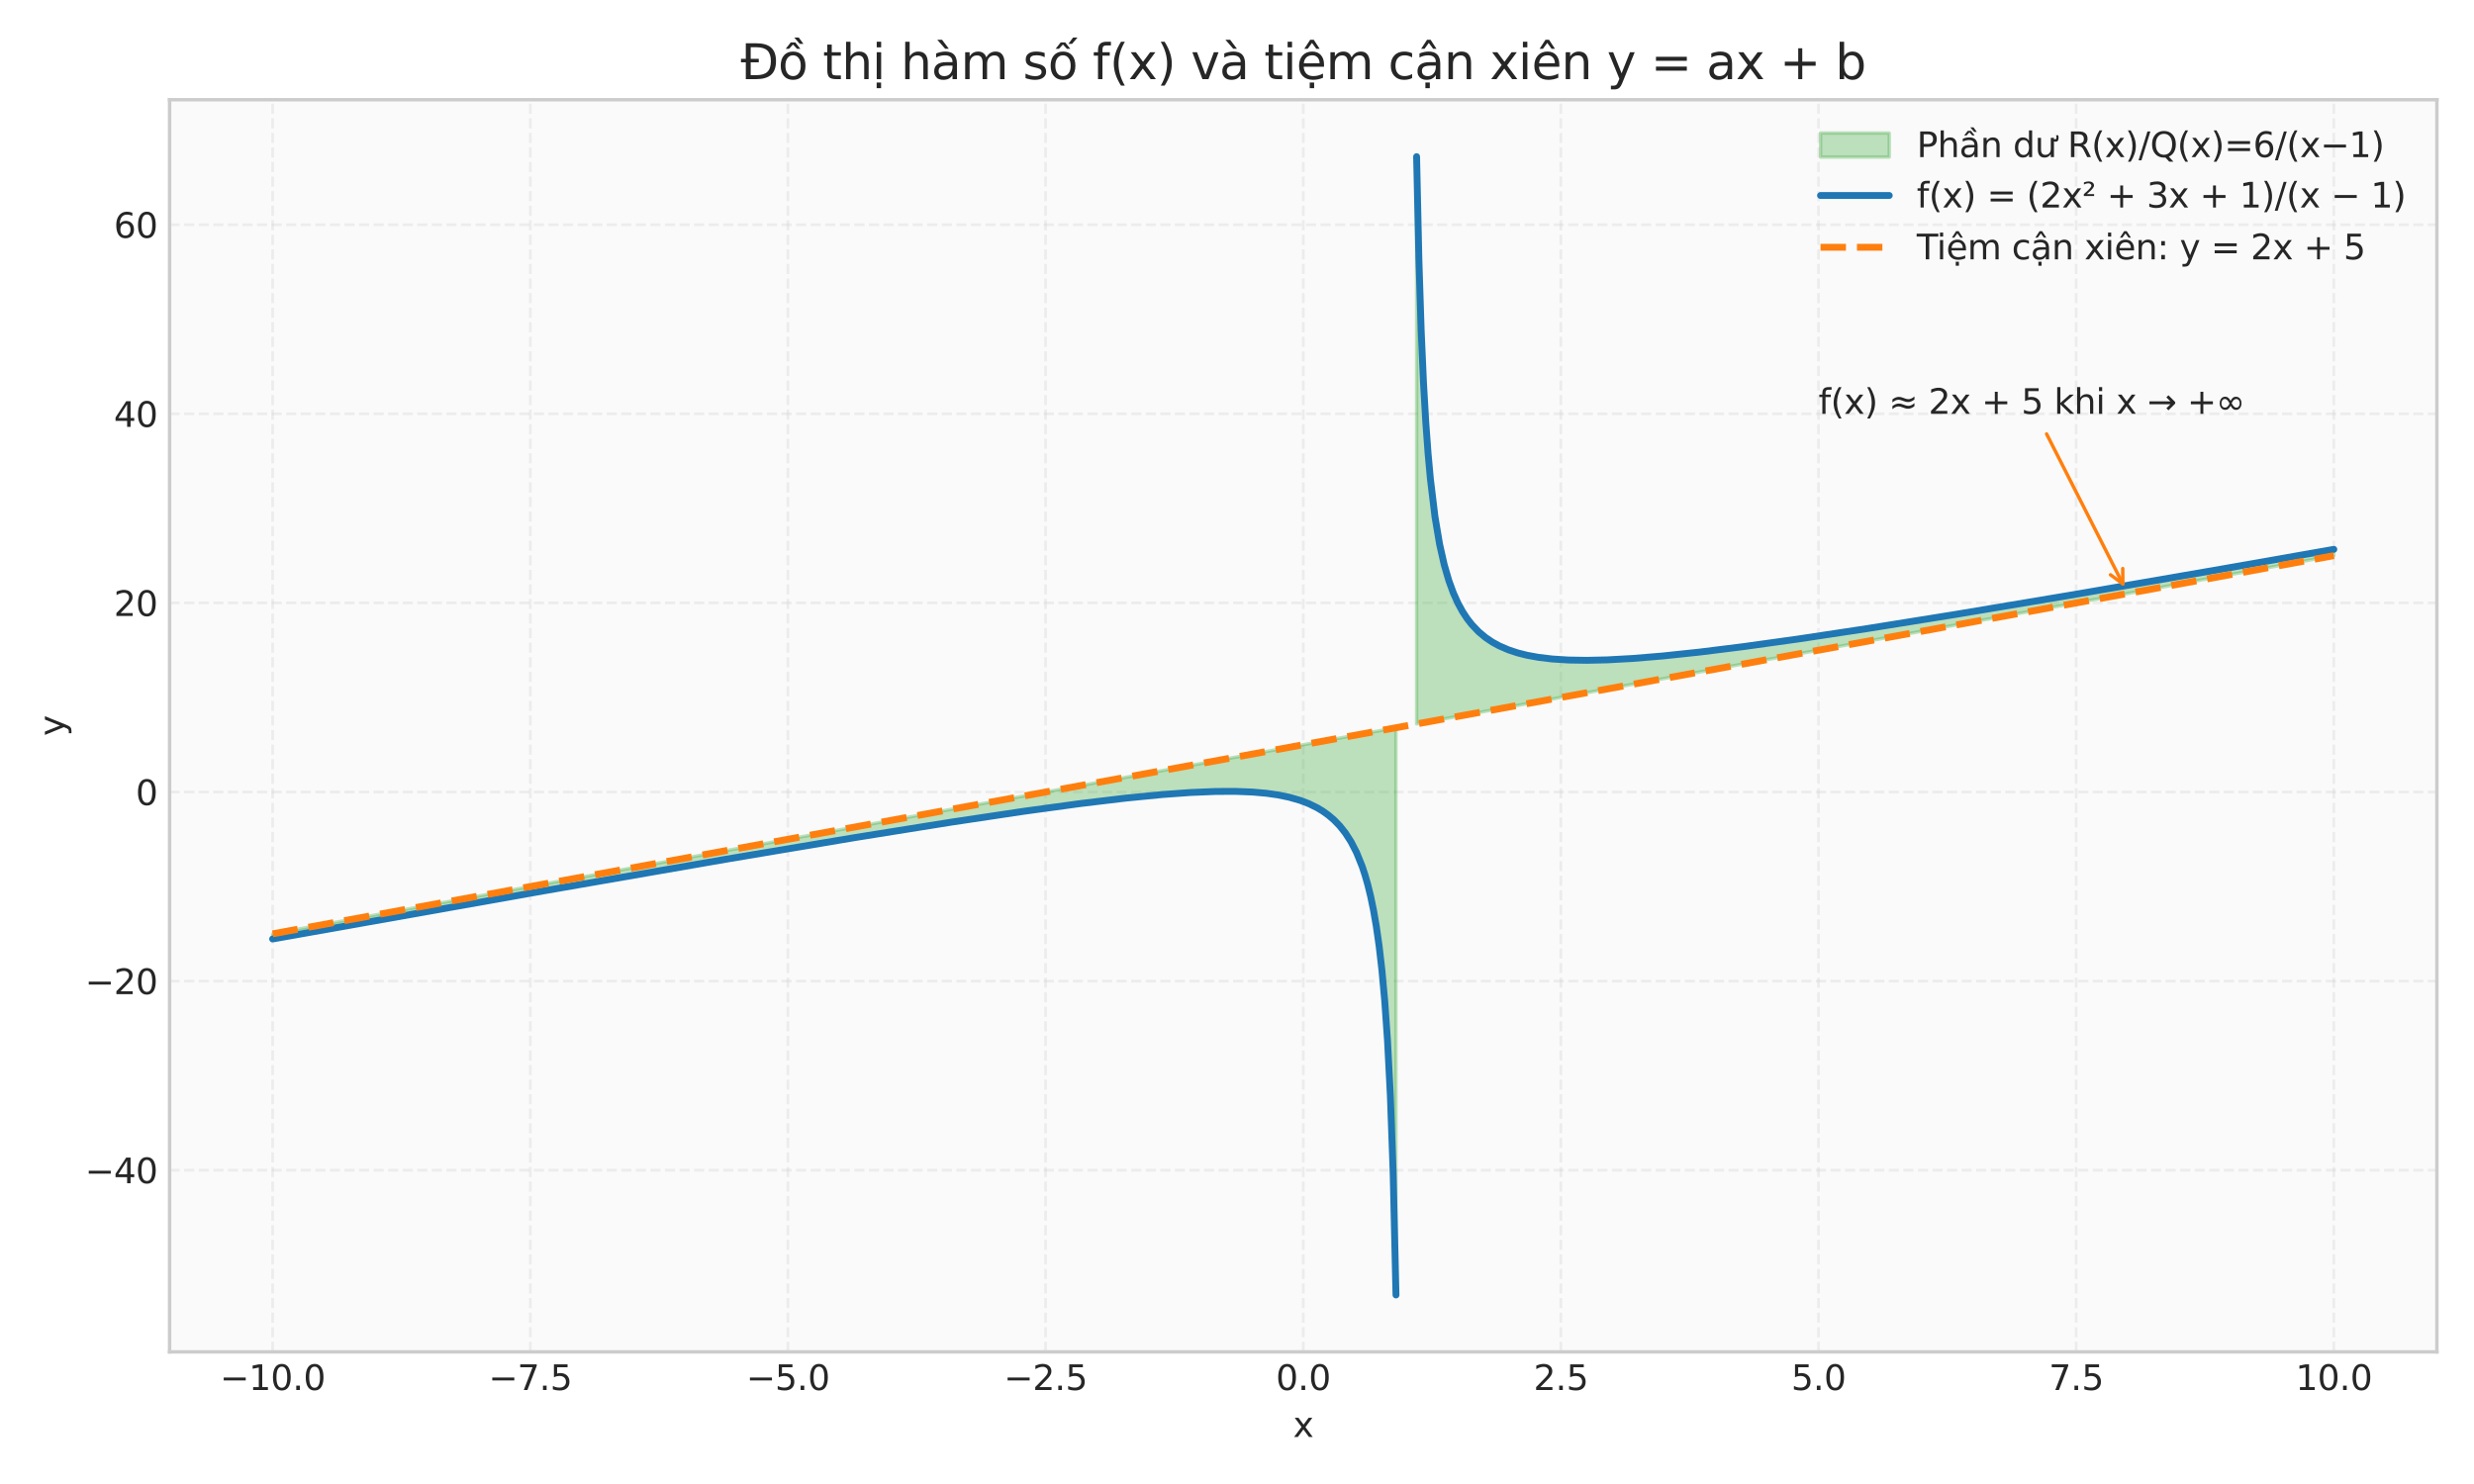 <?xml version="1.0" encoding="utf-8" standalone="no"?>
<!DOCTYPE svg PUBLIC "-//W3C//DTD SVG 1.1//EN"
  "http://www.w3.org/Graphics/SVG/1.1/DTD/svg11.dtd">
<svg xmlns:xlink="http://www.w3.org/1999/xlink" width="720pt" height="432pt" viewBox="0 0 720 432" xmlns="http://www.w3.org/2000/svg" version="1.1">
 <defs>
  <style type="text/css">*{stroke-linejoin: round; stroke-linecap: butt}</style>
 </defs>
 <g id="figure_1">
  <g id="patch_1">
   <path d="M 0 432 
L 720 432 
L 720 0 
L 0 0 
z
" style="fill: #ffffff"/>
  </g>
  <g id="axes_1">
   <g id="patch_2">
    <path d="M 49.35 393.54 
L 709.2 393.54 
L 709.2 29.04 
L 49.35 29.04 
z
" style="fill: #fafafa"/>
   </g>
   <g id="matplotlib.axis_1">
    <g id="xtick_1">
     <g id="line2d_1">
      <path d="M 79.343 393.54 
L 79.343 29.04 
" clip-path="url(#pe30948aa98)" style="fill: none; stroke-dasharray: 2.96,1.28; stroke-dashoffset: 0; stroke: #cccccc; stroke-opacity: 0.3; stroke-width: 0.8"/>
     </g>
     <g id="line2d_2"/>
     <g id="text_1">
      <!-- −10.0 -->
      <g style="fill: #262626" transform="translate(64.021 404.638) scale(0.1 -0.1)">
       <defs>
        <path id="DejaVuSans-2212" d="M 678 2272 
L 4684 2272 
L 4684 1741 
L 678 1741 
L 678 2272 
z
" transform="scale(0.016)"/>
        <path id="DejaVuSans-31" d="M 794 531 
L 1825 531 
L 1825 4091 
L 703 3866 
L 703 4441 
L 1819 4666 
L 2450 4666 
L 2450 531 
L 3481 531 
L 3481 0 
L 794 0 
L 794 531 
z
" transform="scale(0.016)"/>
        <path id="DejaVuSans-30" d="M 2034 4250 
Q 1547 4250 1301 3770 
Q 1056 3291 1056 2328 
Q 1056 1369 1301 889 
Q 1547 409 2034 409 
Q 2525 409 2770 889 
Q 3016 1369 3016 2328 
Q 3016 3291 2770 3770 
Q 2525 4250 2034 4250 
z
M 2034 4750 
Q 2819 4750 3233 4129 
Q 3647 3509 3647 2328 
Q 3647 1150 3233 529 
Q 2819 -91 2034 -91 
Q 1250 -91 836 529 
Q 422 1150 422 2328 
Q 422 3509 836 4129 
Q 1250 4750 2034 4750 
z
" transform="scale(0.016)"/>
        <path id="DejaVuSans-2e" d="M 684 794 
L 1344 794 
L 1344 0 
L 684 0 
L 684 794 
z
" transform="scale(0.016)"/>
       </defs>
       <use xlink:href="#DejaVuSans-2212"/>
       <use xlink:href="#DejaVuSans-31" transform="translate(83.789 0)"/>
       <use xlink:href="#DejaVuSans-30" transform="translate(147.412 0)"/>
       <use xlink:href="#DejaVuSans-2e" transform="translate(211.035 0)"/>
       <use xlink:href="#DejaVuSans-30" transform="translate(242.822 0)"/>
      </g>
     </g>
    </g>
    <g id="xtick_2">
     <g id="line2d_3">
      <path d="M 154.326 393.54 
L 154.326 29.04 
" clip-path="url(#pe30948aa98)" style="fill: none; stroke-dasharray: 2.96,1.28; stroke-dashoffset: 0; stroke: #cccccc; stroke-opacity: 0.3; stroke-width: 0.8"/>
     </g>
     <g id="line2d_4"/>
     <g id="text_2">
      <!-- −7.5 -->
      <g style="fill: #262626" transform="translate(142.185 404.638) scale(0.1 -0.1)">
       <defs>
        <path id="DejaVuSans-37" d="M 525 4666 
L 3525 4666 
L 3525 4397 
L 1831 0 
L 1172 0 
L 2766 4134 
L 525 4134 
L 525 4666 
z
" transform="scale(0.016)"/>
        <path id="DejaVuSans-35" d="M 691 4666 
L 3169 4666 
L 3169 4134 
L 1269 4134 
L 1269 2991 
Q 1406 3038 1543 3061 
Q 1681 3084 1819 3084 
Q 2600 3084 3056 2656 
Q 3513 2228 3513 1497 
Q 3513 744 3044 326 
Q 2575 -91 1722 -91 
Q 1428 -91 1123 -41 
Q 819 9 494 109 
L 494 744 
Q 775 591 1075 516 
Q 1375 441 1709 441 
Q 2250 441 2565 725 
Q 2881 1009 2881 1497 
Q 2881 1984 2565 2268 
Q 2250 2553 1709 2553 
Q 1456 2553 1204 2497 
Q 953 2441 691 2322 
L 691 4666 
z
" transform="scale(0.016)"/>
       </defs>
       <use xlink:href="#DejaVuSans-2212"/>
       <use xlink:href="#DejaVuSans-37" transform="translate(83.789 0)"/>
       <use xlink:href="#DejaVuSans-2e" transform="translate(147.412 0)"/>
       <use xlink:href="#DejaVuSans-35" transform="translate(179.199 0)"/>
      </g>
     </g>
    </g>
    <g id="xtick_3">
     <g id="line2d_5">
      <path d="M 229.309 393.54 
L 229.309 29.04 
" clip-path="url(#pe30948aa98)" style="fill: none; stroke-dasharray: 2.96,1.28; stroke-dashoffset: 0; stroke: #cccccc; stroke-opacity: 0.3; stroke-width: 0.8"/>
     </g>
     <g id="line2d_6"/>
     <g id="text_3">
      <!-- −5.0 -->
      <g style="fill: #262626" transform="translate(217.168 404.638) scale(0.1 -0.1)">
       <use xlink:href="#DejaVuSans-2212"/>
       <use xlink:href="#DejaVuSans-35" transform="translate(83.789 0)"/>
       <use xlink:href="#DejaVuSans-2e" transform="translate(147.412 0)"/>
       <use xlink:href="#DejaVuSans-30" transform="translate(179.199 0)"/>
      </g>
     </g>
    </g>
    <g id="xtick_4">
     <g id="line2d_7">
      <path d="M 304.292 393.54 
L 304.292 29.04 
" clip-path="url(#pe30948aa98)" style="fill: none; stroke-dasharray: 2.96,1.28; stroke-dashoffset: 0; stroke: #cccccc; stroke-opacity: 0.3; stroke-width: 0.8"/>
     </g>
     <g id="line2d_8"/>
     <g id="text_4">
      <!-- −2.5 -->
      <g style="fill: #262626" transform="translate(292.151 404.638) scale(0.1 -0.1)">
       <defs>
        <path id="DejaVuSans-32" d="M 1228 531 
L 3431 531 
L 3431 0 
L 469 0 
L 469 531 
Q 828 903 1448 1529 
Q 2069 2156 2228 2338 
Q 2531 2678 2651 2914 
Q 2772 3150 2772 3378 
Q 2772 3750 2511 3984 
Q 2250 4219 1831 4219 
Q 1534 4219 1204 4116 
Q 875 4013 500 3803 
L 500 4441 
Q 881 4594 1212 4672 
Q 1544 4750 1819 4750 
Q 2544 4750 2975 4387 
Q 3406 4025 3406 3419 
Q 3406 3131 3298 2873 
Q 3191 2616 2906 2266 
Q 2828 2175 2409 1742 
Q 1991 1309 1228 531 
z
" transform="scale(0.016)"/>
       </defs>
       <use xlink:href="#DejaVuSans-2212"/>
       <use xlink:href="#DejaVuSans-32" transform="translate(83.789 0)"/>
       <use xlink:href="#DejaVuSans-2e" transform="translate(147.412 0)"/>
       <use xlink:href="#DejaVuSans-35" transform="translate(179.199 0)"/>
      </g>
     </g>
    </g>
    <g id="xtick_5">
     <g id="line2d_9">
      <path d="M 379.275 393.54 
L 379.275 29.04 
" clip-path="url(#pe30948aa98)" style="fill: none; stroke-dasharray: 2.96,1.28; stroke-dashoffset: 0; stroke: #cccccc; stroke-opacity: 0.3; stroke-width: 0.8"/>
     </g>
     <g id="line2d_10"/>
     <g id="text_5">
      <!-- 0.0 -->
      <g style="fill: #262626" transform="translate(371.323 404.638) scale(0.1 -0.1)">
       <use xlink:href="#DejaVuSans-30"/>
       <use xlink:href="#DejaVuSans-2e" transform="translate(63.623 0)"/>
       <use xlink:href="#DejaVuSans-30" transform="translate(95.41 0)"/>
      </g>
     </g>
    </g>
    <g id="xtick_6">
     <g id="line2d_11">
      <path d="M 454.258 393.54 
L 454.258 29.04 
" clip-path="url(#pe30948aa98)" style="fill: none; stroke-dasharray: 2.96,1.28; stroke-dashoffset: 0; stroke: #cccccc; stroke-opacity: 0.3; stroke-width: 0.8"/>
     </g>
     <g id="line2d_12"/>
     <g id="text_6">
      <!-- 2.5 -->
      <g style="fill: #262626" transform="translate(446.306 404.638) scale(0.1 -0.1)">
       <use xlink:href="#DejaVuSans-32"/>
       <use xlink:href="#DejaVuSans-2e" transform="translate(63.623 0)"/>
       <use xlink:href="#DejaVuSans-35" transform="translate(95.41 0)"/>
      </g>
     </g>
    </g>
    <g id="xtick_7">
     <g id="line2d_13">
      <path d="M 529.241 393.54 
L 529.241 29.04 
" clip-path="url(#pe30948aa98)" style="fill: none; stroke-dasharray: 2.96,1.28; stroke-dashoffset: 0; stroke: #cccccc; stroke-opacity: 0.3; stroke-width: 0.8"/>
     </g>
     <g id="line2d_14"/>
     <g id="text_7">
      <!-- 5.0 -->
      <g style="fill: #262626" transform="translate(521.289 404.638) scale(0.1 -0.1)">
       <use xlink:href="#DejaVuSans-35"/>
       <use xlink:href="#DejaVuSans-2e" transform="translate(63.623 0)"/>
       <use xlink:href="#DejaVuSans-30" transform="translate(95.41 0)"/>
      </g>
     </g>
    </g>
    <g id="xtick_8">
     <g id="line2d_15">
      <path d="M 604.224 393.54 
L 604.224 29.04 
" clip-path="url(#pe30948aa98)" style="fill: none; stroke-dasharray: 2.96,1.28; stroke-dashoffset: 0; stroke: #cccccc; stroke-opacity: 0.3; stroke-width: 0.8"/>
     </g>
     <g id="line2d_16"/>
     <g id="text_8">
      <!-- 7.5 -->
      <g style="fill: #262626" transform="translate(596.272 404.638) scale(0.1 -0.1)">
       <use xlink:href="#DejaVuSans-37"/>
       <use xlink:href="#DejaVuSans-2e" transform="translate(63.623 0)"/>
       <use xlink:href="#DejaVuSans-35" transform="translate(95.41 0)"/>
      </g>
     </g>
    </g>
    <g id="xtick_9">
     <g id="line2d_17">
      <path d="M 679.207 393.54 
L 679.207 29.04 
" clip-path="url(#pe30948aa98)" style="fill: none; stroke-dasharray: 2.96,1.28; stroke-dashoffset: 0; stroke: #cccccc; stroke-opacity: 0.3; stroke-width: 0.8"/>
     </g>
     <g id="line2d_18"/>
     <g id="text_9">
      <!-- 10.0 -->
      <g style="fill: #262626" transform="translate(668.074 404.638) scale(0.1 -0.1)">
       <use xlink:href="#DejaVuSans-31"/>
       <use xlink:href="#DejaVuSans-30" transform="translate(63.623 0)"/>
       <use xlink:href="#DejaVuSans-2e" transform="translate(127.246 0)"/>
       <use xlink:href="#DejaVuSans-30" transform="translate(159.033 0)"/>
      </g>
     </g>
    </g>
    <g id="text_10">
     <!-- x -->
     <g style="fill: #262626" transform="translate(376.316 418.317) scale(0.1 -0.1)">
      <defs>
       <path id="DejaVuSans-78" d="M 3513 3500 
L 2247 1797 
L 3578 0 
L 2900 0 
L 1881 1375 
L 863 0 
L 184 0 
L 1544 1831 
L 300 3500 
L 978 3500 
L 1906 2253 
L 2834 3500 
L 3513 3500 
z
" transform="scale(0.016)"/>
      </defs>
      <use xlink:href="#DejaVuSans-78"/>
     </g>
    </g>
   </g>
   <g id="matplotlib.axis_2">
    <g id="ytick_1">
     <g id="line2d_19">
      <path d="M 49.35 340.643 
L 709.2 340.643 
" clip-path="url(#pe30948aa98)" style="fill: none; stroke-dasharray: 2.96,1.28; stroke-dashoffset: 0; stroke: #cccccc; stroke-opacity: 0.3; stroke-width: 0.8"/>
     </g>
     <g id="line2d_20"/>
     <g id="text_11">
      <!-- −40 -->
      <g style="fill: #262626" transform="translate(24.745 344.442) scale(0.1 -0.1)">
       <defs>
        <path id="DejaVuSans-34" d="M 2419 4116 
L 825 1625 
L 2419 1625 
L 2419 4116 
z
M 2253 4666 
L 3047 4666 
L 3047 1625 
L 3713 1625 
L 3713 1100 
L 3047 1100 
L 3047 0 
L 2419 0 
L 2419 1100 
L 313 1100 
L 313 1709 
L 2253 4666 
z
" transform="scale(0.016)"/>
       </defs>
       <use xlink:href="#DejaVuSans-2212"/>
       <use xlink:href="#DejaVuSans-34" transform="translate(83.789 0)"/>
       <use xlink:href="#DejaVuSans-30" transform="translate(147.412 0)"/>
      </g>
     </g>
    </g>
    <g id="ytick_2">
     <g id="line2d_21">
      <path d="M 49.35 285.599 
L 709.2 285.599 
" clip-path="url(#pe30948aa98)" style="fill: none; stroke-dasharray: 2.96,1.28; stroke-dashoffset: 0; stroke: #cccccc; stroke-opacity: 0.3; stroke-width: 0.8"/>
     </g>
     <g id="line2d_22"/>
     <g id="text_12">
      <!-- −20 -->
      <g style="fill: #262626" transform="translate(24.745 289.398) scale(0.1 -0.1)">
       <use xlink:href="#DejaVuSans-2212"/>
       <use xlink:href="#DejaVuSans-32" transform="translate(83.789 0)"/>
       <use xlink:href="#DejaVuSans-30" transform="translate(147.412 0)"/>
      </g>
     </g>
    </g>
    <g id="ytick_3">
     <g id="line2d_23">
      <path d="M 49.35 230.555 
L 709.2 230.555 
" clip-path="url(#pe30948aa98)" style="fill: none; stroke-dasharray: 2.96,1.28; stroke-dashoffset: 0; stroke: #cccccc; stroke-opacity: 0.3; stroke-width: 0.8"/>
     </g>
     <g id="line2d_24"/>
     <g id="text_13">
      <!-- 0 -->
      <g style="fill: #262626" transform="translate(39.487 234.355) scale(0.1 -0.1)">
       <use xlink:href="#DejaVuSans-30"/>
      </g>
     </g>
    </g>
    <g id="ytick_4">
     <g id="line2d_25">
      <path d="M 49.35 175.512 
L 709.2 175.512 
" clip-path="url(#pe30948aa98)" style="fill: none; stroke-dasharray: 2.96,1.28; stroke-dashoffset: 0; stroke: #cccccc; stroke-opacity: 0.3; stroke-width: 0.8"/>
     </g>
     <g id="line2d_26"/>
     <g id="text_14">
      <!-- 20 -->
      <g style="fill: #262626" transform="translate(33.125 179.311) scale(0.1 -0.1)">
       <use xlink:href="#DejaVuSans-32"/>
       <use xlink:href="#DejaVuSans-30" transform="translate(63.623 0)"/>
      </g>
     </g>
    </g>
    <g id="ytick_5">
     <g id="line2d_27">
      <path d="M 49.35 120.468 
L 709.2 120.468 
" clip-path="url(#pe30948aa98)" style="fill: none; stroke-dasharray: 2.96,1.28; stroke-dashoffset: 0; stroke: #cccccc; stroke-opacity: 0.3; stroke-width: 0.8"/>
     </g>
     <g id="line2d_28"/>
     <g id="text_15">
      <!-- 40 -->
      <g style="fill: #262626" transform="translate(33.125 124.267) scale(0.1 -0.1)">
       <use xlink:href="#DejaVuSans-34"/>
       <use xlink:href="#DejaVuSans-30" transform="translate(63.623 0)"/>
      </g>
     </g>
    </g>
    <g id="ytick_6">
     <g id="line2d_29">
      <path d="M 49.35 65.424 
L 709.2 65.424 
" clip-path="url(#pe30948aa98)" style="fill: none; stroke-dasharray: 2.96,1.28; stroke-dashoffset: 0; stroke: #cccccc; stroke-opacity: 0.3; stroke-width: 0.8"/>
     </g>
     <g id="line2d_30"/>
     <g id="text_16">
      <!-- 60 -->
      <g style="fill: #262626" transform="translate(33.125 69.223) scale(0.1 -0.1)">
       <defs>
        <path id="DejaVuSans-36" d="M 2113 2584 
Q 1688 2584 1439 2293 
Q 1191 2003 1191 1497 
Q 1191 994 1439 701 
Q 1688 409 2113 409 
Q 2538 409 2786 701 
Q 3034 994 3034 1497 
Q 3034 2003 2786 2293 
Q 2538 2584 2113 2584 
z
M 3366 4563 
L 3366 3988 
Q 3128 4100 2886 4159 
Q 2644 4219 2406 4219 
Q 1781 4219 1451 3797 
Q 1122 3375 1075 2522 
Q 1259 2794 1537 2939 
Q 1816 3084 2150 3084 
Q 2853 3084 3261 2657 
Q 3669 2231 3669 1497 
Q 3669 778 3244 343 
Q 2819 -91 2113 -91 
Q 1303 -91 875 529 
Q 447 1150 447 2328 
Q 447 3434 972 4092 
Q 1497 4750 2381 4750 
Q 2619 4750 2861 4703 
Q 3103 4656 3366 4563 
z
" transform="scale(0.016)"/>
       </defs>
       <use xlink:href="#DejaVuSans-36"/>
       <use xlink:href="#DejaVuSans-30" transform="translate(63.623 0)"/>
      </g>
     </g>
    </g>
    <g id="text_17">
     <!-- y -->
     <g style="fill: #262626" transform="translate(18.666 214.249) rotate(-90) scale(0.1 -0.1)">
      <defs>
       <path id="DejaVuSans-79" d="M 2059 -325 
Q 1816 -950 1584 -1140 
Q 1353 -1331 966 -1331 
L 506 -1331 
L 506 -850 
L 844 -850 
Q 1081 -850 1212 -737 
Q 1344 -625 1503 -206 
L 1606 56 
L 191 3500 
L 800 3500 
L 1894 763 
L 2988 3500 
L 3597 3500 
L 2059 -325 
z
" transform="scale(0.016)"/>
      </defs>
      <use xlink:href="#DejaVuSans-79"/>
     </g>
    </g>
   </g>
   <g id="FillBetweenPolyCollection_1">
    <defs>
     <path id="md1c6e2b07b" d="M 412.267 -386.392 
L 412.267 -221.26 
L 412.937 -221.383 
L 413.606 -221.506 
L 414.275 -221.629 
L 414.944 -221.752 
L 415.613 -221.874 
L 416.282 -221.997 
L 416.951 -222.12 
L 417.62 -222.243 
L 418.289 -222.365 
L 418.958 -222.488 
L 419.627 -222.611 
L 420.296 -222.734 
L 420.965 -222.857 
L 421.634 -222.979 
L 422.303 -223.102 
L 422.972 -223.225 
L 423.641 -223.348 
L 424.31 -223.47 
L 424.979 -223.593 
L 425.648 -223.716 
L 426.317 -223.839 
L 426.986 -223.962 
L 427.655 -224.084 
L 428.324 -224.207 
L 428.993 -224.33 
L 429.662 -224.453 
L 430.331 -224.575 
L 431 -224.698 
L 431.669 -224.821 
L 432.338 -224.944 
L 433.007 -225.067 
L 433.676 -225.189 
L 434.345 -225.312 
L 435.014 -225.435 
L 435.683 -225.558 
L 436.352 -225.68 
L 437.021 -225.803 
L 437.69 -225.926 
L 438.359 -226.049 
L 439.028 -226.172 
L 439.697 -226.294 
L 440.366 -226.417 
L 441.035 -226.54 
L 441.704 -226.663 
L 442.373 -226.786 
L 443.042 -226.908 
L 443.711 -227.031 
L 444.381 -227.154 
L 445.05 -227.277 
L 445.719 -227.399 
L 446.388 -227.522 
L 447.057 -227.645 
L 447.726 -227.768 
L 448.395 -227.891 
L 449.064 -228.013 
L 449.733 -228.136 
L 450.402 -228.259 
L 451.071 -228.382 
L 451.74 -228.504 
L 452.409 -228.627 
L 453.078 -228.75 
L 453.747 -228.873 
L 454.416 -228.996 
L 455.085 -229.118 
L 455.754 -229.241 
L 456.423 -229.364 
L 457.092 -229.487 
L 457.761 -229.609 
L 458.43 -229.732 
L 459.099 -229.855 
L 459.768 -229.978 
L 460.437 -230.101 
L 461.106 -230.223 
L 461.775 -230.346 
L 462.444 -230.469 
L 463.113 -230.592 
L 463.782 -230.714 
L 464.451 -230.837 
L 465.12 -230.96 
L 465.789 -231.083 
L 466.458 -231.206 
L 467.127 -231.328 
L 467.796 -231.451 
L 468.465 -231.574 
L 469.134 -231.697 
L 469.803 -231.819 
L 470.472 -231.942 
L 471.141 -232.065 
L 471.81 -232.188 
L 472.479 -232.311 
L 473.148 -232.433 
L 473.817 -232.556 
L 474.486 -232.679 
L 475.155 -232.802 
L 475.824 -232.924 
L 476.494 -233.047 
L 477.163 -233.17 
L 477.832 -233.293 
L 478.501 -233.416 
L 479.17 -233.538 
L 479.839 -233.661 
L 480.508 -233.784 
L 481.177 -233.907 
L 481.846 -234.029 
L 482.515 -234.152 
L 483.184 -234.275 
L 483.853 -234.398 
L 484.522 -234.521 
L 485.191 -234.643 
L 485.86 -234.766 
L 486.529 -234.889 
L 487.198 -235.012 
L 487.867 -235.135 
L 488.536 -235.257 
L 489.205 -235.38 
L 489.874 -235.503 
L 490.543 -235.626 
L 491.212 -235.748 
L 491.881 -235.871 
L 492.55 -235.994 
L 493.219 -236.117 
L 493.888 -236.24 
L 494.557 -236.362 
L 495.226 -236.485 
L 495.895 -236.608 
L 496.564 -236.731 
L 497.233 -236.853 
L 497.902 -236.976 
L 498.571 -237.099 
L 499.24 -237.222 
L 499.909 -237.345 
L 500.578 -237.467 
L 501.247 -237.59 
L 501.916 -237.713 
L 502.585 -237.836 
L 503.254 -237.958 
L 503.923 -238.081 
L 504.592 -238.204 
L 505.261 -238.327 
L 505.93 -238.45 
L 506.599 -238.572 
L 507.268 -238.695 
L 507.937 -238.818 
L 508.607 -238.941 
L 509.276 -239.063 
L 509.945 -239.186 
L 510.614 -239.309 
L 511.283 -239.432 
L 511.952 -239.555 
L 512.621 -239.677 
L 513.29 -239.8 
L 513.959 -239.923 
L 514.628 -240.046 
L 515.297 -240.168 
L 515.966 -240.291 
L 516.635 -240.414 
L 517.304 -240.537 
L 517.973 -240.66 
L 518.642 -240.782 
L 519.311 -240.905 
L 519.98 -241.028 
L 520.649 -241.151 
L 521.318 -241.273 
L 521.987 -241.396 
L 522.656 -241.519 
L 523.325 -241.642 
L 523.994 -241.765 
L 524.663 -241.887 
L 525.332 -242.01 
L 526.001 -242.133 
L 526.67 -242.256 
L 527.339 -242.378 
L 528.008 -242.501 
L 528.677 -242.624 
L 529.346 -242.747 
L 530.015 -242.87 
L 530.684 -242.992 
L 531.353 -243.115 
L 532.022 -243.238 
L 532.691 -243.361 
L 533.36 -243.484 
L 534.029 -243.606 
L 534.698 -243.729 
L 535.367 -243.852 
L 536.036 -243.975 
L 536.705 -244.097 
L 537.374 -244.22 
L 538.043 -244.343 
L 538.712 -244.466 
L 539.381 -244.589 
L 540.05 -244.711 
L 540.72 -244.834 
L 541.389 -244.957 
L 542.058 -245.08 
L 542.727 -245.202 
L 543.396 -245.325 
L 544.065 -245.448 
L 544.734 -245.571 
L 545.403 -245.694 
L 546.072 -245.816 
L 546.741 -245.939 
L 547.41 -246.062 
L 548.079 -246.185 
L 548.748 -246.307 
L 549.417 -246.43 
L 550.086 -246.553 
L 550.755 -246.676 
L 551.424 -246.799 
L 552.093 -246.921 
L 552.762 -247.044 
L 553.431 -247.167 
L 554.1 -247.29 
L 554.769 -247.412 
L 555.438 -247.535 
L 556.107 -247.658 
L 556.776 -247.781 
L 557.445 -247.904 
L 558.114 -248.026 
L 558.783 -248.149 
L 559.452 -248.272 
L 560.121 -248.395 
L 560.79 -248.517 
L 561.459 -248.64 
L 562.128 -248.763 
L 562.797 -248.886 
L 563.466 -249.009 
L 564.135 -249.131 
L 564.804 -249.254 
L 565.473 -249.377 
L 566.142 -249.5 
L 566.811 -249.622 
L 567.48 -249.745 
L 568.149 -249.868 
L 568.818 -249.991 
L 569.487 -250.114 
L 570.156 -250.236 
L 570.825 -250.359 
L 571.494 -250.482 
L 572.163 -250.605 
L 572.833 -250.727 
L 573.502 -250.85 
L 574.171 -250.973 
L 574.84 -251.096 
L 575.509 -251.219 
L 576.178 -251.341 
L 576.847 -251.464 
L 577.516 -251.587 
L 578.185 -251.71 
L 578.854 -251.833 
L 579.523 -251.955 
L 580.192 -252.078 
L 580.861 -252.201 
L 581.53 -252.324 
L 582.199 -252.446 
L 582.868 -252.569 
L 583.537 -252.692 
L 584.206 -252.815 
L 584.875 -252.938 
L 585.544 -253.06 
L 586.213 -253.183 
L 586.882 -253.306 
L 587.551 -253.429 
L 588.22 -253.551 
L 588.889 -253.674 
L 589.558 -253.797 
L 590.227 -253.92 
L 590.896 -254.043 
L 591.565 -254.165 
L 592.234 -254.288 
L 592.903 -254.411 
L 593.572 -254.534 
L 594.241 -254.656 
L 594.91 -254.779 
L 595.579 -254.902 
L 596.248 -255.025 
L 596.917 -255.148 
L 597.586 -255.27 
L 598.255 -255.393 
L 598.924 -255.516 
L 599.593 -255.639 
L 600.262 -255.761 
L 600.931 -255.884 
L 601.6 -256.007 
L 602.269 -256.13 
L 602.938 -256.253 
L 603.607 -256.375 
L 604.276 -256.498 
L 604.946 -256.621 
L 605.615 -256.744 
L 606.284 -256.866 
L 606.953 -256.989 
L 607.622 -257.112 
L 608.291 -257.235 
L 608.96 -257.358 
L 609.629 -257.48 
L 610.298 -257.603 
L 610.967 -257.726 
L 611.636 -257.849 
L 612.305 -257.971 
L 612.974 -258.094 
L 613.643 -258.217 
L 614.312 -258.34 
L 614.981 -258.463 
L 615.65 -258.585 
L 616.319 -258.708 
L 616.988 -258.831 
L 617.657 -258.954 
L 618.326 -259.076 
L 618.995 -259.199 
L 619.664 -259.322 
L 620.333 -259.445 
L 621.002 -259.568 
L 621.671 -259.69 
L 622.34 -259.813 
L 623.009 -259.936 
L 623.678 -260.059 
L 624.347 -260.182 
L 625.016 -260.304 
L 625.685 -260.427 
L 626.354 -260.55 
L 627.023 -260.673 
L 627.692 -260.795 
L 628.361 -260.918 
L 629.03 -261.041 
L 629.699 -261.164 
L 630.368 -261.287 
L 631.037 -261.409 
L 631.706 -261.532 
L 632.375 -261.655 
L 633.044 -261.778 
L 633.713 -261.9 
L 634.382 -262.023 
L 635.051 -262.146 
L 635.72 -262.269 
L 636.389 -262.392 
L 637.059 -262.514 
L 637.728 -262.637 
L 638.397 -262.76 
L 639.066 -262.883 
L 639.735 -263.005 
L 640.404 -263.128 
L 641.073 -263.251 
L 641.742 -263.374 
L 642.411 -263.497 
L 643.08 -263.619 
L 643.749 -263.742 
L 644.418 -263.865 
L 645.087 -263.988 
L 645.756 -264.11 
L 646.425 -264.233 
L 647.094 -264.356 
L 647.763 -264.479 
L 648.432 -264.602 
L 649.101 -264.724 
L 649.77 -264.847 
L 650.439 -264.97 
L 651.108 -265.093 
L 651.777 -265.215 
L 652.446 -265.338 
L 653.115 -265.461 
L 653.784 -265.584 
L 654.453 -265.707 
L 655.122 -265.829 
L 655.791 -265.952 
L 656.46 -266.075 
L 657.129 -266.198 
L 657.798 -266.32 
L 658.467 -266.443 
L 659.136 -266.566 
L 659.805 -266.689 
L 660.474 -266.812 
L 661.143 -266.934 
L 661.812 -267.057 
L 662.481 -267.18 
L 663.15 -267.303 
L 663.819 -267.425 
L 664.488 -267.548 
L 665.157 -267.671 
L 665.826 -267.794 
L 666.495 -267.917 
L 667.164 -268.039 
L 667.833 -268.162 
L 668.502 -268.285 
L 669.172 -268.408 
L 669.841 -268.531 
L 670.51 -268.653 
L 671.179 -268.776 
L 671.848 -268.899 
L 672.517 -269.022 
L 673.186 -269.144 
L 673.855 -269.267 
L 674.524 -269.39 
L 675.193 -269.513 
L 675.862 -269.636 
L 676.531 -269.758 
L 677.2 -269.881 
L 677.869 -270.004 
L 678.538 -270.127 
L 679.207 -270.249 
L 679.207 -272.084 
L 679.207 -272.084 
L 678.538 -271.966 
L 677.869 -271.848 
L 677.2 -271.73 
L 676.531 -271.611 
L 675.862 -271.493 
L 675.193 -271.375 
L 674.524 -271.257 
L 673.855 -271.139 
L 673.186 -271.021 
L 672.517 -270.903 
L 671.848 -270.785 
L 671.179 -270.667 
L 670.51 -270.549 
L 669.841 -270.431 
L 669.172 -270.313 
L 668.502 -270.195 
L 667.833 -270.078 
L 667.164 -269.96 
L 666.495 -269.842 
L 665.826 -269.724 
L 665.157 -269.607 
L 664.488 -269.489 
L 663.819 -269.371 
L 663.15 -269.254 
L 662.481 -269.136 
L 661.812 -269.018 
L 661.143 -268.901 
L 660.474 -268.783 
L 659.805 -268.666 
L 659.136 -268.548 
L 658.467 -268.431 
L 657.798 -268.313 
L 657.129 -268.196 
L 656.46 -268.079 
L 655.791 -267.961 
L 655.122 -267.844 
L 654.453 -267.727 
L 653.784 -267.609 
L 653.115 -267.492 
L 652.446 -267.375 
L 651.777 -267.258 
L 651.108 -267.141 
L 650.439 -267.024 
L 649.77 -266.906 
L 649.101 -266.789 
L 648.432 -266.672 
L 647.763 -266.555 
L 647.094 -266.439 
L 646.425 -266.322 
L 645.756 -266.205 
L 645.087 -266.088 
L 644.418 -265.971 
L 643.749 -265.854 
L 643.08 -265.738 
L 642.411 -265.621 
L 641.742 -265.504 
L 641.073 -265.388 
L 640.404 -265.271 
L 639.735 -265.154 
L 639.066 -265.038 
L 638.397 -264.921 
L 637.728 -264.805 
L 637.059 -264.689 
L 636.389 -264.572 
L 635.72 -264.456 
L 635.051 -264.34 
L 634.382 -264.223 
L 633.713 -264.107 
L 633.044 -263.991 
L 632.375 -263.875 
L 631.706 -263.759 
L 631.037 -263.643 
L 630.368 -263.527 
L 629.699 -263.411 
L 629.03 -263.295 
L 628.361 -263.179 
L 627.692 -263.063 
L 627.023 -262.947 
L 626.354 -262.831 
L 625.685 -262.716 
L 625.016 -262.6 
L 624.347 -262.484 
L 623.678 -262.369 
L 623.009 -262.253 
L 622.34 -262.138 
L 621.671 -262.022 
L 621.002 -261.907 
L 620.333 -261.791 
L 619.664 -261.676 
L 618.995 -261.561 
L 618.326 -261.446 
L 617.657 -261.33 
L 616.988 -261.215 
L 616.319 -261.1 
L 615.65 -260.985 
L 614.981 -260.87 
L 614.312 -260.755 
L 613.643 -260.64 
L 612.974 -260.526 
L 612.305 -260.411 
L 611.636 -260.296 
L 610.967 -260.181 
L 610.298 -260.067 
L 609.629 -259.952 
L 608.96 -259.838 
L 608.291 -259.723 
L 607.622 -259.609 
L 606.953 -259.495 
L 606.284 -259.38 
L 605.615 -259.266 
L 604.946 -259.152 
L 604.276 -259.038 
L 603.607 -258.924 
L 602.938 -258.81 
L 602.269 -258.696 
L 601.6 -258.582 
L 600.931 -258.468 
L 600.262 -258.355 
L 599.593 -258.241 
L 598.924 -258.127 
L 598.255 -258.014 
L 597.586 -257.9 
L 596.917 -257.787 
L 596.248 -257.674 
L 595.579 -257.56 
L 594.91 -257.447 
L 594.241 -257.334 
L 593.572 -257.221 
L 592.903 -257.108 
L 592.234 -256.995 
L 591.565 -256.882 
L 590.896 -256.769 
L 590.227 -256.657 
L 589.558 -256.544 
L 588.889 -256.432 
L 588.22 -256.319 
L 587.551 -256.207 
L 586.882 -256.094 
L 586.213 -255.982 
L 585.544 -255.87 
L 584.875 -255.758 
L 584.206 -255.646 
L 583.537 -255.534 
L 582.868 -255.422 
L 582.199 -255.31 
L 581.53 -255.199 
L 580.861 -255.087 
L 580.192 -254.976 
L 579.523 -254.864 
L 578.854 -254.753 
L 578.185 -254.642 
L 577.516 -254.531 
L 576.847 -254.42 
L 576.178 -254.309 
L 575.509 -254.198 
L 574.84 -254.087 
L 574.171 -253.977 
L 573.502 -253.866 
L 572.833 -253.756 
L 572.163 -253.645 
L 571.494 -253.535 
L 570.825 -253.425 
L 570.156 -253.315 
L 569.487 -253.205 
L 568.818 -253.095 
L 568.149 -252.985 
L 567.48 -252.876 
L 566.811 -252.766 
L 566.142 -252.657 
L 565.473 -252.548 
L 564.804 -252.438 
L 564.135 -252.329 
L 563.466 -252.221 
L 562.797 -252.112 
L 562.128 -252.003 
L 561.459 -251.895 
L 560.79 -251.786 
L 560.121 -251.678 
L 559.452 -251.57 
L 558.783 -251.462 
L 558.114 -251.354 
L 557.445 -251.246 
L 556.776 -251.138 
L 556.107 -251.031 
L 555.438 -250.924 
L 554.769 -250.816 
L 554.1 -250.709 
L 553.431 -250.602 
L 552.762 -250.496 
L 552.093 -250.389 
L 551.424 -250.283 
L 550.755 -250.176 
L 550.086 -250.07 
L 549.417 -249.964 
L 548.748 -249.858 
L 548.079 -249.753 
L 547.41 -249.647 
L 546.741 -249.542 
L 546.072 -249.437 
L 545.403 -249.332 
L 544.734 -249.227 
L 544.065 -249.122 
L 543.396 -249.018 
L 542.727 -248.914 
L 542.058 -248.809 
L 541.389 -248.706 
L 540.72 -248.602 
L 540.05 -248.498 
L 539.381 -248.395 
L 538.712 -248.292 
L 538.043 -248.189 
L 537.374 -248.086 
L 536.705 -247.984 
L 536.036 -247.882 
L 535.367 -247.78 
L 534.698 -247.678 
L 534.029 -247.576 
L 533.36 -247.475 
L 532.691 -247.374 
L 532.022 -247.273 
L 531.353 -247.172 
L 530.684 -247.072 
L 530.015 -246.971 
L 529.346 -246.871 
L 528.677 -246.772 
L 528.008 -246.672 
L 527.339 -246.573 
L 526.67 -246.474 
L 526.001 -246.376 
L 525.332 -246.277 
L 524.663 -246.179 
L 523.994 -246.082 
L 523.325 -245.984 
L 522.656 -245.887 
L 521.987 -245.79 
L 521.318 -245.694 
L 520.649 -245.597 
L 519.98 -245.502 
L 519.311 -245.406 
L 518.642 -245.311 
L 517.973 -245.216 
L 517.304 -245.121 
L 516.635 -245.027 
L 515.966 -244.933 
L 515.297 -244.84 
L 514.628 -244.747 
L 513.959 -244.654 
L 513.29 -244.561 
L 512.621 -244.47 
L 511.952 -244.378 
L 511.283 -244.287 
L 510.614 -244.196 
L 509.945 -244.106 
L 509.276 -244.016 
L 508.607 -243.926 
L 507.937 -243.838 
L 507.268 -243.749 
L 506.599 -243.661 
L 505.93 -243.573 
L 505.261 -243.486 
L 504.592 -243.4 
L 503.923 -243.314 
L 503.254 -243.228 
L 502.585 -243.143 
L 501.916 -243.059 
L 501.247 -242.975 
L 500.578 -242.891 
L 499.909 -242.809 
L 499.24 -242.727 
L 498.571 -242.645 
L 497.902 -242.564 
L 497.233 -242.484 
L 496.564 -242.404 
L 495.895 -242.325 
L 495.226 -242.247 
L 494.557 -242.169 
L 493.888 -242.093 
L 493.219 -242.016 
L 492.55 -241.941 
L 491.881 -241.866 
L 491.212 -241.793 
L 490.543 -241.72 
L 489.874 -241.647 
L 489.205 -241.576 
L 488.536 -241.506 
L 487.867 -241.436 
L 487.198 -241.367 
L 486.529 -241.299 
L 485.86 -241.233 
L 485.191 -241.167 
L 484.522 -241.102 
L 483.853 -241.038 
L 483.184 -240.976 
L 482.515 -240.914 
L 481.846 -240.854 
L 481.177 -240.794 
L 480.508 -240.736 
L 479.839 -240.679 
L 479.17 -240.624 
L 478.501 -240.569 
L 477.832 -240.517 
L 477.163 -240.465 
L 476.494 -240.415 
L 475.824 -240.366 
L 475.155 -240.319 
L 474.486 -240.273 
L 473.817 -240.229 
L 473.148 -240.187 
L 472.479 -240.146 
L 471.81 -240.107 
L 471.141 -240.07 
L 470.472 -240.035 
L 469.803 -240.001 
L 469.134 -239.97 
L 468.465 -239.941 
L 467.796 -239.913 
L 467.127 -239.888 
L 466.458 -239.866 
L 465.789 -239.846 
L 465.12 -239.828 
L 464.451 -239.812 
L 463.782 -239.8 
L 463.113 -239.79 
L 462.444 -239.783 
L 461.775 -239.779 
L 461.106 -239.778 
L 460.437 -239.78 
L 459.768 -239.785 
L 459.099 -239.794 
L 458.43 -239.807 
L 457.761 -239.823 
L 457.092 -239.843 
L 456.423 -239.867 
L 455.754 -239.896 
L 455.085 -239.928 
L 454.416 -239.966 
L 453.747 -240.008 
L 453.078 -240.055 
L 452.409 -240.108 
L 451.74 -240.166 
L 451.071 -240.23 
L 450.402 -240.3 
L 449.733 -240.376 
L 449.064 -240.459 
L 448.395 -240.549 
L 447.726 -240.646 
L 447.057 -240.752 
L 446.388 -240.865 
L 445.719 -240.987 
L 445.05 -241.119 
L 444.381 -241.259 
L 443.711 -241.411 
L 443.042 -241.573 
L 442.373 -241.746 
L 441.704 -241.932 
L 441.035 -242.131 
L 440.366 -242.344 
L 439.697 -242.571 
L 439.028 -242.814 
L 438.359 -243.074 
L 437.69 -243.352 
L 437.021 -243.649 
L 436.352 -243.967 
L 435.683 -244.308 
L 435.014 -244.672 
L 434.345 -245.063 
L 433.676 -245.481 
L 433.007 -245.93 
L 432.338 -246.413 
L 431.669 -246.931 
L 431 -247.489 
L 430.331 -248.09 
L 429.662 -248.739 
L 428.993 -249.439 
L 428.324 -250.198 
L 427.655 -251.021 
L 426.986 -251.916 
L 426.317 -252.89 
L 425.648 -253.953 
L 424.979 -255.118 
L 424.31 -256.398 
L 423.641 -257.808 
L 422.972 -259.367 
L 422.303 -261.099 
L 421.634 -263.032 
L 420.965 -265.201 
L 420.296 -267.647 
L 419.627 -270.425 
L 418.958 -273.603 
L 418.289 -277.272 
L 417.62 -281.547 
L 416.951 -286.589 
L 416.282 -292.616 
L 415.613 -299.94 
L 414.944 -309.02 
L 414.275 -320.559 
L 413.606 -335.696 
L 412.937 -356.398 
L 412.267 -386.392 
z
" style="stroke: #2ca02c; stroke-opacity: 0.3"/>
    </defs>
    <g clip-path="url(#pe30948aa98)">
     <use xlink:href="#md1c6e2b07b" x="0" y="432" style="fill: #2ca02c; fill-opacity: 0.3; stroke: #2ca02c; stroke-opacity: 0.3"/>
    </g>
   </g>
   <g id="FillBetweenPolyCollection_2">
    <defs>
     <path id="md92f2fa5c4" d="M 79.343 -160.162 
L 79.343 -158.661 
L 80.163 -158.807 
L 80.982 -158.954 
L 81.801 -159.1 
L 82.621 -159.247 
L 83.44 -159.394 
L 84.259 -159.54 
L 85.079 -159.687 
L 85.898 -159.833 
L 86.717 -159.98 
L 87.537 -160.126 
L 88.356 -160.273 
L 89.176 -160.419 
L 89.995 -160.565 
L 90.814 -160.712 
L 91.634 -160.858 
L 92.453 -161.004 
L 93.272 -161.151 
L 94.092 -161.297 
L 94.911 -161.443 
L 95.73 -161.59 
L 96.55 -161.736 
L 97.369 -161.882 
L 98.189 -162.028 
L 99.008 -162.174 
L 99.827 -162.321 
L 100.647 -162.467 
L 101.466 -162.613 
L 102.285 -162.759 
L 103.105 -162.905 
L 103.924 -163.051 
L 104.743 -163.197 
L 105.563 -163.343 
L 106.382 -163.489 
L 107.202 -163.635 
L 108.021 -163.781 
L 108.84 -163.927 
L 109.66 -164.072 
L 110.479 -164.218 
L 111.298 -164.364 
L 112.118 -164.51 
L 112.937 -164.656 
L 113.756 -164.801 
L 114.576 -164.947 
L 115.395 -165.093 
L 116.214 -165.238 
L 117.034 -165.384 
L 117.853 -165.53 
L 118.673 -165.675 
L 119.492 -165.821 
L 120.311 -165.966 
L 121.131 -166.112 
L 121.95 -166.257 
L 122.769 -166.403 
L 123.589 -166.548 
L 124.408 -166.694 
L 125.227 -166.839 
L 126.047 -166.984 
L 126.866 -167.129 
L 127.686 -167.275 
L 128.505 -167.42 
L 129.324 -167.565 
L 130.144 -167.71 
L 130.963 -167.856 
L 131.782 -168.001 
L 132.602 -168.146 
L 133.421 -168.291 
L 134.24 -168.436 
L 135.06 -168.581 
L 135.879 -168.726 
L 136.699 -168.871 
L 137.518 -169.016 
L 138.337 -169.16 
L 139.157 -169.305 
L 139.976 -169.45 
L 140.795 -169.595 
L 141.615 -169.74 
L 142.434 -169.884 
L 143.253 -170.029 
L 144.073 -170.173 
L 144.892 -170.318 
L 145.712 -170.463 
L 146.531 -170.607 
L 147.35 -170.752 
L 148.17 -170.896 
L 148.989 -171.04 
L 149.808 -171.185 
L 150.628 -171.329 
L 151.447 -171.473 
L 152.266 -171.618 
L 153.086 -171.762 
L 153.905 -171.906 
L 154.725 -172.05 
L 155.544 -172.194 
L 156.363 -172.338 
L 157.183 -172.482 
L 158.002 -172.626 
L 158.821 -172.77 
L 159.641 -172.914 
L 160.46 -173.058 
L 161.279 -173.202 
L 162.099 -173.345 
L 162.918 -173.489 
L 163.738 -173.633 
L 164.557 -173.776 
L 165.376 -173.92 
L 166.196 -174.063 
L 167.015 -174.207 
L 167.834 -174.35 
L 168.654 -174.494 
L 169.473 -174.637 
L 170.292 -174.78 
L 171.112 -174.924 
L 171.931 -175.067 
L 172.751 -175.21 
L 173.57 -175.353 
L 174.389 -175.496 
L 175.209 -175.639 
L 176.028 -175.782 
L 176.847 -175.925 
L 177.667 -176.068 
L 178.486 -176.211 
L 179.305 -176.353 
L 180.125 -176.496 
L 180.944 -176.639 
L 181.764 -176.781 
L 182.583 -176.924 
L 183.402 -177.066 
L 184.222 -177.208 
L 185.041 -177.351 
L 185.86 -177.493 
L 186.68 -177.635 
L 187.499 -177.777 
L 188.318 -177.919 
L 189.138 -178.061 
L 189.957 -178.203 
L 190.776 -178.345 
L 191.596 -178.487 
L 192.415 -178.629 
L 193.235 -178.771 
L 194.054 -178.912 
L 194.873 -179.054 
L 195.693 -179.195 
L 196.512 -179.337 
L 197.331 -179.478 
L 198.151 -179.62 
L 198.97 -179.761 
L 199.789 -179.902 
L 200.609 -180.043 
L 201.428 -180.184 
L 202.248 -180.325 
L 203.067 -180.466 
L 203.886 -180.607 
L 204.706 -180.747 
L 205.525 -180.888 
L 206.344 -181.028 
L 207.164 -181.169 
L 207.983 -181.309 
L 208.802 -181.45 
L 209.622 -181.59 
L 210.441 -181.73 
L 211.261 -181.87 
L 212.08 -182.01 
L 212.899 -182.15 
L 213.719 -182.29 
L 214.538 -182.429 
L 215.357 -182.569 
L 216.177 -182.709 
L 216.996 -182.848 
L 217.815 -182.987 
L 218.635 -183.127 
L 219.454 -183.266 
L 220.274 -183.405 
L 221.093 -183.544 
L 221.912 -183.683 
L 222.732 -183.821 
L 223.551 -183.96 
L 224.37 -184.099 
L 225.19 -184.237 
L 226.009 -184.375 
L 226.828 -184.514 
L 227.648 -184.652 
L 228.467 -184.79 
L 229.287 -184.928 
L 230.106 -185.066 
L 230.925 -185.203 
L 231.745 -185.341 
L 232.564 -185.478 
L 233.383 -185.615 
L 234.203 -185.753 
L 235.022 -185.89 
L 235.841 -186.027 
L 236.661 -186.164 
L 237.48 -186.3 
L 238.3 -186.437 
L 239.119 -186.573 
L 239.938 -186.709 
L 240.758 -186.846 
L 241.577 -186.982 
L 242.396 -187.117 
L 243.216 -187.253 
L 244.035 -187.389 
L 244.854 -187.524 
L 245.674 -187.659 
L 246.493 -187.795 
L 247.313 -187.93 
L 248.132 -188.064 
L 248.951 -188.199 
L 249.771 -188.334 
L 250.59 -188.468 
L 251.409 -188.602 
L 252.229 -188.736 
L 253.048 -188.87 
L 253.867 -189.004 
L 254.687 -189.137 
L 255.506 -189.27 
L 256.326 -189.403 
L 257.145 -189.536 
L 257.964 -189.669 
L 258.784 -189.802 
L 259.603 -189.934 
L 260.422 -190.066 
L 261.242 -190.198 
L 262.061 -190.33 
L 262.88 -190.461 
L 263.7 -190.593 
L 264.519 -190.724 
L 265.338 -190.855 
L 266.158 -190.985 
L 266.977 -191.116 
L 267.797 -191.246 
L 268.616 -191.376 
L 269.435 -191.506 
L 270.255 -191.635 
L 271.074 -191.765 
L 271.893 -191.894 
L 272.713 -192.022 
L 273.532 -192.151 
L 274.351 -192.279 
L 275.171 -192.407 
L 275.99 -192.535 
L 276.81 -192.662 
L 277.629 -192.789 
L 278.448 -192.916 
L 279.268 -193.042 
L 280.087 -193.169 
L 280.906 -193.294 
L 281.726 -193.42 
L 282.545 -193.545 
L 283.364 -193.67 
L 284.184 -193.795 
L 285.003 -193.919 
L 285.823 -194.043 
L 286.642 -194.167 
L 287.461 -194.29 
L 288.281 -194.413 
L 289.1 -194.535 
L 289.919 -194.657 
L 290.739 -194.779 
L 291.558 -194.9 
L 292.377 -195.021 
L 293.197 -195.141 
L 294.016 -195.261 
L 294.836 -195.381 
L 295.655 -195.5 
L 296.474 -195.619 
L 297.294 -195.737 
L 298.113 -195.855 
L 298.932 -195.972 
L 299.752 -196.089 
L 300.571 -196.205 
L 301.39 -196.321 
L 302.21 -196.436 
L 303.029 -196.551 
L 303.849 -196.665 
L 304.668 -196.779 
L 305.487 -196.892 
L 306.307 -197.004 
L 307.126 -197.116 
L 307.945 -197.227 
L 308.765 -197.337 
L 309.584 -197.447 
L 310.403 -197.557 
L 311.223 -197.665 
L 312.042 -197.773 
L 312.862 -197.88 
L 313.681 -197.986 
L 314.5 -198.092 
L 315.32 -198.197 
L 316.139 -198.301 
L 316.958 -198.404 
L 317.778 -198.506 
L 318.597 -198.608 
L 319.416 -198.708 
L 320.236 -198.808 
L 321.055 -198.906 
L 321.875 -199.004 
L 322.694 -199.101 
L 323.513 -199.197 
L 324.333 -199.291 
L 325.152 -199.385 
L 325.971 -199.477 
L 326.791 -199.569 
L 327.61 -199.659 
L 328.429 -199.748 
L 329.249 -199.835 
L 330.068 -199.922 
L 330.888 -200.007 
L 331.707 -200.09 
L 332.526 -200.172 
L 333.346 -200.253 
L 334.165 -200.332 
L 334.984 -200.41 
L 335.804 -200.486 
L 336.623 -200.56 
L 337.442 -200.633 
L 338.262 -200.704 
L 339.081 -200.773 
L 339.9 -200.84 
L 340.72 -200.905 
L 341.539 -200.968 
L 342.359 -201.028 
L 343.178 -201.087 
L 343.997 -201.143 
L 344.817 -201.197 
L 345.636 -201.249 
L 346.455 -201.297 
L 347.275 -201.344 
L 348.094 -201.387 
L 348.913 -201.427 
L 349.733 -201.465 
L 350.552 -201.499 
L 351.372 -201.53 
L 352.191 -201.558 
L 353.01 -201.582 
L 353.83 -201.602 
L 354.649 -201.618 
L 355.468 -201.631 
L 356.288 -201.639 
L 357.107 -201.642 
L 357.926 -201.641 
L 358.746 -201.635 
L 359.565 -201.624 
L 360.385 -201.607 
L 361.204 -201.585 
L 362.023 -201.556 
L 362.843 -201.522 
L 363.662 -201.48 
L 364.481 -201.432 
L 365.301 -201.376 
L 366.12 -201.313 
L 366.939 -201.241 
L 367.759 -201.16 
L 368.578 -201.07 
L 369.398 -200.971 
L 370.217 -200.86 
L 371.036 -200.739 
L 371.856 -200.606 
L 372.675 -200.46 
L 373.494 -200.3 
L 374.314 -200.126 
L 375.133 -199.936 
L 375.952 -199.73 
L 376.772 -199.505 
L 377.591 -199.261 
L 378.411 -198.996 
L 379.23 -198.709 
L 380.049 -198.397 
L 380.869 -198.058 
L 381.688 -197.691 
L 382.507 -197.291 
L 383.327 -196.857 
L 384.146 -196.385 
L 384.965 -195.87 
L 385.785 -195.31 
L 386.604 -194.697 
L 387.424 -194.028 
L 388.243 -193.295 
L 389.062 -192.49 
L 389.882 -191.604 
L 390.701 -190.627 
L 391.52 -189.546 
L 392.34 -188.346 
L 393.159 -187.008 
L 393.978 -185.511 
L 394.798 -183.827 
L 395.617 -181.923 
L 396.437 -179.757 
L 397.256 -177.274 
L 398.075 -174.406 
L 398.895 -171.062 
L 399.714 -167.118 
L 400.533 -162.405 
L 401.353 -156.686 
L 402.172 -149.612 
L 402.991 -140.651 
L 403.811 -128.954 
L 404.63 -113.072 
L 405.45 -90.31 
L 406.269 -55.028 
L 406.269 -220.16 
L 406.269 -220.16 
L 405.45 -220.009 
L 404.63 -219.859 
L 403.811 -219.708 
L 402.991 -219.558 
L 402.172 -219.408 
L 401.353 -219.257 
L 400.533 -219.107 
L 399.714 -218.957 
L 398.895 -218.806 
L 398.075 -218.656 
L 397.256 -218.505 
L 396.437 -218.355 
L 395.617 -218.205 
L 394.798 -218.054 
L 393.978 -217.904 
L 393.159 -217.754 
L 392.34 -217.603 
L 391.52 -217.453 
L 390.701 -217.303 
L 389.882 -217.152 
L 389.062 -217.002 
L 388.243 -216.851 
L 387.424 -216.701 
L 386.604 -216.551 
L 385.785 -216.4 
L 384.965 -216.25 
L 384.146 -216.1 
L 383.327 -215.949 
L 382.507 -215.799 
L 381.688 -215.648 
L 380.869 -215.498 
L 380.049 -215.348 
L 379.23 -215.197 
L 378.411 -215.047 
L 377.591 -214.897 
L 376.772 -214.746 
L 375.952 -214.596 
L 375.133 -214.445 
L 374.314 -214.295 
L 373.494 -214.145 
L 372.675 -213.994 
L 371.856 -213.844 
L 371.036 -213.694 
L 370.217 -213.543 
L 369.398 -213.393 
L 368.578 -213.243 
L 367.759 -213.092 
L 366.939 -212.942 
L 366.12 -212.791 
L 365.301 -212.641 
L 364.481 -212.491 
L 363.662 -212.34 
L 362.843 -212.19 
L 362.023 -212.04 
L 361.204 -211.889 
L 360.385 -211.739 
L 359.565 -211.588 
L 358.746 -211.438 
L 357.926 -211.288 
L 357.107 -211.137 
L 356.288 -210.987 
L 355.468 -210.837 
L 354.649 -210.686 
L 353.83 -210.536 
L 353.01 -210.385 
L 352.191 -210.235 
L 351.372 -210.085 
L 350.552 -209.934 
L 349.733 -209.784 
L 348.913 -209.634 
L 348.094 -209.483 
L 347.275 -209.333 
L 346.455 -209.183 
L 345.636 -209.032 
L 344.817 -208.882 
L 343.997 -208.731 
L 343.178 -208.581 
L 342.359 -208.431 
L 341.539 -208.28 
L 340.72 -208.13 
L 339.9 -207.98 
L 339.081 -207.829 
L 338.262 -207.679 
L 337.442 -207.528 
L 336.623 -207.378 
L 335.804 -207.228 
L 334.984 -207.077 
L 334.165 -206.927 
L 333.346 -206.777 
L 332.526 -206.626 
L 331.707 -206.476 
L 330.888 -206.325 
L 330.068 -206.175 
L 329.249 -206.025 
L 328.429 -205.874 
L 327.61 -205.724 
L 326.791 -205.574 
L 325.971 -205.423 
L 325.152 -205.273 
L 324.333 -205.123 
L 323.513 -204.972 
L 322.694 -204.822 
L 321.875 -204.671 
L 321.055 -204.521 
L 320.236 -204.371 
L 319.416 -204.22 
L 318.597 -204.07 
L 317.778 -203.92 
L 316.958 -203.769 
L 316.139 -203.619 
L 315.32 -203.468 
L 314.5 -203.318 
L 313.681 -203.168 
L 312.862 -203.017 
L 312.042 -202.867 
L 311.223 -202.717 
L 310.403 -202.566 
L 309.584 -202.416 
L 308.765 -202.266 
L 307.945 -202.115 
L 307.126 -201.965 
L 306.307 -201.814 
L 305.487 -201.664 
L 304.668 -201.514 
L 303.849 -201.363 
L 303.029 -201.213 
L 302.21 -201.063 
L 301.39 -200.912 
L 300.571 -200.762 
L 299.752 -200.611 
L 298.932 -200.461 
L 298.113 -200.311 
L 297.294 -200.16 
L 296.474 -200.01 
L 295.655 -199.86 
L 294.836 -199.709 
L 294.016 -199.559 
L 293.197 -199.408 
L 292.377 -199.258 
L 291.558 -199.108 
L 290.739 -198.957 
L 289.919 -198.807 
L 289.1 -198.657 
L 288.281 -198.506 
L 287.461 -198.356 
L 286.642 -198.206 
L 285.823 -198.055 
L 285.003 -197.905 
L 284.184 -197.754 
L 283.364 -197.604 
L 282.545 -197.454 
L 281.726 -197.303 
L 280.906 -197.153 
L 280.087 -197.003 
L 279.268 -196.852 
L 278.448 -196.702 
L 277.629 -196.551 
L 276.81 -196.401 
L 275.99 -196.251 
L 275.171 -196.1 
L 274.351 -195.95 
L 273.532 -195.8 
L 272.713 -195.649 
L 271.893 -195.499 
L 271.074 -195.348 
L 270.255 -195.198 
L 269.435 -195.048 
L 268.616 -194.897 
L 267.797 -194.747 
L 266.977 -194.597 
L 266.158 -194.446 
L 265.338 -194.296 
L 264.519 -194.146 
L 263.7 -193.995 
L 262.88 -193.845 
L 262.061 -193.694 
L 261.242 -193.544 
L 260.422 -193.394 
L 259.603 -193.243 
L 258.784 -193.093 
L 257.964 -192.943 
L 257.145 -192.792 
L 256.326 -192.642 
L 255.506 -192.491 
L 254.687 -192.341 
L 253.867 -192.191 
L 253.048 -192.04 
L 252.229 -191.89 
L 251.409 -191.74 
L 250.59 -191.589 
L 249.771 -191.439 
L 248.951 -191.288 
L 248.132 -191.138 
L 247.313 -190.988 
L 246.493 -190.837 
L 245.674 -190.687 
L 244.854 -190.537 
L 244.035 -190.386 
L 243.216 -190.236 
L 242.396 -190.086 
L 241.577 -189.935 
L 240.758 -189.785 
L 239.938 -189.634 
L 239.119 -189.484 
L 238.3 -189.334 
L 237.48 -189.183 
L 236.661 -189.033 
L 235.841 -188.883 
L 235.022 -188.732 
L 234.203 -188.582 
L 233.383 -188.431 
L 232.564 -188.281 
L 231.745 -188.131 
L 230.925 -187.98 
L 230.106 -187.83 
L 229.287 -187.68 
L 228.467 -187.529 
L 227.648 -187.379 
L 226.828 -187.228 
L 226.009 -187.078 
L 225.19 -186.928 
L 224.37 -186.777 
L 223.551 -186.627 
L 222.732 -186.477 
L 221.912 -186.326 
L 221.093 -186.176 
L 220.274 -186.026 
L 219.454 -185.875 
L 218.635 -185.725 
L 217.815 -185.574 
L 216.996 -185.424 
L 216.177 -185.274 
L 215.357 -185.123 
L 214.538 -184.973 
L 213.719 -184.823 
L 212.899 -184.672 
L 212.08 -184.522 
L 211.261 -184.371 
L 210.441 -184.221 
L 209.622 -184.071 
L 208.802 -183.92 
L 207.983 -183.77 
L 207.164 -183.62 
L 206.344 -183.469 
L 205.525 -183.319 
L 204.706 -183.168 
L 203.886 -183.018 
L 203.067 -182.868 
L 202.248 -182.717 
L 201.428 -182.567 
L 200.609 -182.417 
L 199.789 -182.266 
L 198.97 -182.116 
L 198.151 -181.966 
L 197.331 -181.815 
L 196.512 -181.665 
L 195.693 -181.514 
L 194.873 -181.364 
L 194.054 -181.214 
L 193.235 -181.063 
L 192.415 -180.913 
L 191.596 -180.763 
L 190.776 -180.612 
L 189.957 -180.462 
L 189.138 -180.311 
L 188.318 -180.161 
L 187.499 -180.011 
L 186.68 -179.86 
L 185.86 -179.71 
L 185.041 -179.56 
L 184.222 -179.409 
L 183.402 -179.259 
L 182.583 -179.108 
L 181.764 -178.958 
L 180.944 -178.808 
L 180.125 -178.657 
L 179.305 -178.507 
L 178.486 -178.357 
L 177.667 -178.206 
L 176.847 -178.056 
L 176.028 -177.906 
L 175.209 -177.755 
L 174.389 -177.605 
L 173.57 -177.454 
L 172.751 -177.304 
L 171.931 -177.154 
L 171.112 -177.003 
L 170.292 -176.853 
L 169.473 -176.703 
L 168.654 -176.552 
L 167.834 -176.402 
L 167.015 -176.251 
L 166.196 -176.101 
L 165.376 -175.951 
L 164.557 -175.8 
L 163.738 -175.65 
L 162.918 -175.5 
L 162.099 -175.349 
L 161.279 -175.199 
L 160.46 -175.048 
L 159.641 -174.898 
L 158.821 -174.748 
L 158.002 -174.597 
L 157.183 -174.447 
L 156.363 -174.297 
L 155.544 -174.146 
L 154.725 -173.996 
L 153.905 -173.846 
L 153.086 -173.695 
L 152.266 -173.545 
L 151.447 -173.394 
L 150.628 -173.244 
L 149.808 -173.094 
L 148.989 -172.943 
L 148.17 -172.793 
L 147.35 -172.643 
L 146.531 -172.492 
L 145.712 -172.342 
L 144.892 -172.191 
L 144.073 -172.041 
L 143.253 -171.891 
L 142.434 -171.74 
L 141.615 -171.59 
L 140.795 -171.44 
L 139.976 -171.289 
L 139.157 -171.139 
L 138.337 -170.988 
L 137.518 -170.838 
L 136.699 -170.688 
L 135.879 -170.537 
L 135.06 -170.387 
L 134.24 -170.237 
L 133.421 -170.086 
L 132.602 -169.936 
L 131.782 -169.786 
L 130.963 -169.635 
L 130.144 -169.485 
L 129.324 -169.334 
L 128.505 -169.184 
L 127.686 -169.034 
L 126.866 -168.883 
L 126.047 -168.733 
L 125.227 -168.583 
L 124.408 -168.432 
L 123.589 -168.282 
L 122.769 -168.131 
L 121.95 -167.981 
L 121.131 -167.831 
L 120.311 -167.68 
L 119.492 -167.53 
L 118.673 -167.38 
L 117.853 -167.229 
L 117.034 -167.079 
L 116.214 -166.928 
L 115.395 -166.778 
L 114.576 -166.628 
L 113.756 -166.477 
L 112.937 -166.327 
L 112.118 -166.177 
L 111.298 -166.026 
L 110.479 -165.876 
L 109.66 -165.726 
L 108.84 -165.575 
L 108.021 -165.425 
L 107.202 -165.274 
L 106.382 -165.124 
L 105.563 -164.974 
L 104.743 -164.823 
L 103.924 -164.673 
L 103.105 -164.523 
L 102.285 -164.372 
L 101.466 -164.222 
L 100.647 -164.071 
L 99.827 -163.921 
L 99.008 -163.771 
L 98.189 -163.62 
L 97.369 -163.47 
L 96.55 -163.32 
L 95.73 -163.169 
L 94.911 -163.019 
L 94.092 -162.868 
L 93.272 -162.718 
L 92.453 -162.568 
L 91.634 -162.417 
L 90.814 -162.267 
L 89.995 -162.117 
L 89.176 -161.966 
L 88.356 -161.816 
L 87.537 -161.666 
L 86.717 -161.515 
L 85.898 -161.365 
L 85.079 -161.214 
L 84.259 -161.064 
L 83.44 -160.914 
L 82.621 -160.763 
L 81.801 -160.613 
L 80.982 -160.463 
L 80.163 -160.312 
L 79.343 -160.162 
z
" style="stroke: #2ca02c; stroke-opacity: 0.3"/>
    </defs>
    <g clip-path="url(#pe30948aa98)">
     <use xlink:href="#md92f2fa5c4" x="0" y="432" style="fill: #2ca02c; fill-opacity: 0.3; stroke: #2ca02c; stroke-opacity: 0.3"/>
    </g>
   </g>
   <g id="line2d_31">
    <path d="M 79.343 273.339 
L 158.002 259.374 
L 211.261 250.13 
L 248.951 243.801 
L 276.81 239.338 
L 298.113 236.145 
L 314.5 233.908 
L 327.61 232.341 
L 338.262 231.296 
L 346.455 230.703 
L 353.83 230.398 
L 359.565 230.376 
L 364.481 230.568 
L 368.578 230.93 
L 371.856 231.394 
L 375.133 232.064 
L 378.411 233.004 
L 380.869 233.942 
L 383.327 235.143 
L 384.965 236.13 
L 386.604 237.303 
L 388.243 238.705 
L 389.882 240.396 
L 391.52 242.454 
L 393.159 244.992 
L 394.798 248.173 
L 396.437 252.243 
L 397.256 254.726 
L 398.075 257.594 
L 398.895 260.938 
L 399.714 264.882 
L 400.533 269.595 
L 401.353 275.314 
L 402.172 282.388 
L 402.991 291.349 
L 403.811 303.046 
L 404.63 318.928 
L 405.45 341.69 
L 406.269 376.972 
L 406.269 376.972 
" clip-path="url(#pe30948aa98)" style="fill: none; stroke: #1f77b4; stroke-width: 2; stroke-linecap: round"/>
   </g>
   <g id="line2d_32">
    <path d="M 412.267 45.608 
L 412.937 75.602 
L 413.606 96.304 
L 414.275 111.441 
L 414.944 122.98 
L 415.613 132.06 
L 416.282 139.384 
L 417.62 150.453 
L 418.958 158.397 
L 420.296 164.353 
L 421.634 168.968 
L 422.972 172.633 
L 424.31 175.602 
L 425.648 178.047 
L 426.986 180.084 
L 428.324 181.802 
L 430.331 183.91 
L 432.338 185.587 
L 434.345 186.937 
L 436.352 188.033 
L 439.028 189.186 
L 441.704 190.068 
L 444.381 190.741 
L 447.726 191.354 
L 451.74 191.834 
L 456.423 192.133 
L 461.775 192.221 
L 467.796 192.087 
L 475.155 191.681 
L 483.853 190.962 
L 494.557 189.831 
L 507.268 188.251 
L 523.325 186.016 
L 543.396 182.982 
L 568.818 178.905 
L 602.269 173.304 
L 647.094 165.561 
L 679.207 159.916 
L 679.207 159.916 
" clip-path="url(#pe30948aa98)" style="fill: none; stroke: #1f77b4; stroke-width: 2; stroke-linecap: round"/>
   </g>
   <g id="line2d_33">
    <path d="M 79.343 271.838 
L 679.207 161.751 
L 679.207 161.751 
" clip-path="url(#pe30948aa98)" style="fill: none; stroke-dasharray: 7.4,3.2; stroke-dashoffset: 0; stroke: #ff7f0e; stroke-width: 2"/>
   </g>
   <g id="patch_3">
    <path d="M 49.35 393.54 
L 49.35 29.04 
" style="fill: none; stroke: #cccccc; stroke-linejoin: miter; stroke-linecap: square"/>
   </g>
   <g id="patch_4">
    <path d="M 709.2 393.54 
L 709.2 29.04 
" style="fill: none; stroke: #cccccc; stroke-linejoin: miter; stroke-linecap: square"/>
   </g>
   <g id="patch_5">
    <path d="M 49.35 393.54 
L 709.2 393.54 
" style="fill: none; stroke: #cccccc; stroke-linejoin: miter; stroke-linecap: square"/>
   </g>
   <g id="patch_6">
    <path d="M 49.35 29.04 
L 709.2 29.04 
" style="fill: none; stroke: #cccccc; stroke-linejoin: miter; stroke-linecap: square"/>
   </g>
   <g id="patch_7">
    <path d="M 595.614 126.326 
Q 606.964 148.652 617.808 169.98 
" style="fill: none; stroke: #ff7f0e; stroke-linecap: round"/>
    <path d="M 617.778 165.508 
L 617.808 169.98 
L 614.212 167.321 
" style="fill: none; stroke: #ff7f0e; stroke-linecap: round"/>
   </g>
   <g id="text_18">
    <!-- f(x) ≈ 2x + 5 khi x → +∞ -->
    <g style="fill: #262626" transform="translate(529.241 120.468) scale(0.1 -0.1)">
     <defs>
      <path id="DejaVuSans-66" d="M 2375 4863 
L 2375 4384 
L 1825 4384 
Q 1516 4384 1395 4259 
Q 1275 4134 1275 3809 
L 1275 3500 
L 2222 3500 
L 2222 3053 
L 1275 3053 
L 1275 0 
L 697 0 
L 697 3053 
L 147 3053 
L 147 3500 
L 697 3500 
L 697 3744 
Q 697 4328 969 4595 
Q 1241 4863 1831 4863 
L 2375 4863 
z
" transform="scale(0.016)"/>
      <path id="DejaVuSans-28" d="M 1984 4856 
Q 1566 4138 1362 3434 
Q 1159 2731 1159 2009 
Q 1159 1288 1364 580 
Q 1569 -128 1984 -844 
L 1484 -844 
Q 1016 -109 783 600 
Q 550 1309 550 2009 
Q 550 2706 781 3412 
Q 1013 4119 1484 4856 
L 1984 4856 
z
" transform="scale(0.016)"/>
      <path id="DejaVuSans-29" d="M 513 4856 
L 1013 4856 
Q 1481 4119 1714 3412 
Q 1947 2706 1947 2009 
Q 1947 1309 1714 600 
Q 1481 -109 1013 -844 
L 513 -844 
Q 928 -128 1133 580 
Q 1338 1288 1338 2009 
Q 1338 2731 1133 3434 
Q 928 4138 513 4856 
z
" transform="scale(0.016)"/>
      <path id="DejaVuSans-20" transform="scale(0.016)"/>
      <path id="DejaVuSans-2248" d="M 4684 1947 
L 4684 1388 
Q 4356 1144 4076 1036 
Q 3797 928 3494 928 
Q 3150 928 2694 1113 
Q 2663 1125 2641 1134 
Q 2622 1141 2575 1159 
Q 2091 1350 1797 1350 
Q 1522 1350 1253 1231 
Q 984 1113 678 850 
L 678 1409 
Q 1006 1653 1286 1761 
Q 1566 1869 1869 1869 
Q 2213 1869 2672 1684 
Q 2706 1669 2722 1663 
Q 2741 1656 2788 1638 
Q 3272 1447 3566 1447 
Q 3834 1447 4098 1564 
Q 4363 1681 4684 1947 
z
M 4684 3163 
L 4684 2606 
Q 4356 2359 4076 2251 
Q 3797 2144 3494 2144 
Q 3150 2144 2694 2328 
Q 2663 2341 2641 2350 
Q 2622 2356 2575 2375 
Q 2091 2566 1797 2566 
Q 1522 2566 1253 2447 
Q 984 2328 678 2069 
L 678 2625 
Q 1006 2869 1286 2976 
Q 1566 3084 1869 3084 
Q 2213 3084 2672 2900 
Q 2703 2888 2719 2881 
Q 2741 2872 2788 2853 
Q 3272 2663 3566 2663 
Q 3834 2663 4098 2780 
Q 4363 2897 4684 3163 
z
" transform="scale(0.016)"/>
      <path id="DejaVuSans-2b" d="M 2944 4013 
L 2944 2272 
L 4684 2272 
L 4684 1741 
L 2944 1741 
L 2944 0 
L 2419 0 
L 2419 1741 
L 678 1741 
L 678 2272 
L 2419 2272 
L 2419 4013 
L 2944 4013 
z
" transform="scale(0.016)"/>
      <path id="DejaVuSans-6b" d="M 581 4863 
L 1159 4863 
L 1159 1991 
L 2875 3500 
L 3609 3500 
L 1753 1863 
L 3688 0 
L 2938 0 
L 1159 1709 
L 1159 0 
L 581 0 
L 581 4863 
z
" transform="scale(0.016)"/>
      <path id="DejaVuSans-68" d="M 3513 2113 
L 3513 0 
L 2938 0 
L 2938 2094 
Q 2938 2591 2744 2837 
Q 2550 3084 2163 3084 
Q 1697 3084 1428 2787 
Q 1159 2491 1159 1978 
L 1159 0 
L 581 0 
L 581 4863 
L 1159 4863 
L 1159 2956 
Q 1366 3272 1645 3428 
Q 1925 3584 2291 3584 
Q 2894 3584 3203 3211 
Q 3513 2838 3513 2113 
z
" transform="scale(0.016)"/>
      <path id="DejaVuSans-69" d="M 603 3500 
L 1178 3500 
L 1178 0 
L 603 0 
L 603 3500 
z
M 603 4863 
L 1178 4863 
L 1178 4134 
L 603 4134 
L 603 4863 
z
" transform="scale(0.016)"/>
      <path id="DejaVuSans-2192" d="M 5050 2147 
L 5050 1866 
L 3822 638 
L 3447 1013 
L 4175 1741 
L 366 1741 
L 366 2272 
L 4175 2272 
L 3447 3000 
L 3822 3375 
L 5050 2147 
z
" transform="scale(0.016)"/>
      <path id="DejaVuSans-221e" d="M 2916 1091 
Q 2819 1203 2666 1466 
Q 2456 1091 2272 925 
Q 2041 725 1681 725 
Q 1259 725 981 1041 
Q 688 1372 688 1919 
Q 688 2444 981 2800 
Q 1244 3116 1688 3116 
Q 1916 3116 2084 3022 
Q 2281 2919 2416 2741 
Q 2541 2581 2666 2366 
Q 2875 2741 3059 2906 
Q 3291 3106 3650 3106 
Q 4072 3106 4350 2791 
Q 4644 2459 4644 1913 
Q 4644 1388 4350 1031 
Q 4088 716 3644 716 
Q 3416 716 3247 809 
Q 3078 894 2916 1091 
z
M 1647 1134 
Q 2163 1134 2472 1884 
Q 2075 2703 1647 2703 
Q 1334 2703 1175 2478 
Q 1003 2238 1003 1919 
Q 1003 1569 1175 1353 
Q 1350 1134 1647 1134 
z
M 3684 2697 
Q 3219 2697 2859 1947 
Q 3253 1128 3684 1128 
Q 3997 1128 4156 1353 
Q 4328 1594 4328 1913 
Q 4328 2263 4156 2478 
Q 3981 2697 3684 2697 
z
" transform="scale(0.016)"/>
     </defs>
     <use xlink:href="#DejaVuSans-66"/>
     <use xlink:href="#DejaVuSans-28" transform="translate(35.205 0)"/>
     <use xlink:href="#DejaVuSans-78" transform="translate(74.219 0)"/>
     <use xlink:href="#DejaVuSans-29" transform="translate(133.398 0)"/>
     <use xlink:href="#DejaVuSans-20" transform="translate(172.412 0)"/>
     <use xlink:href="#DejaVuSans-2248" transform="translate(204.199 0)"/>
     <use xlink:href="#DejaVuSans-20" transform="translate(287.988 0)"/>
     <use xlink:href="#DejaVuSans-32" transform="translate(319.775 0)"/>
     <use xlink:href="#DejaVuSans-78" transform="translate(383.398 0)"/>
     <use xlink:href="#DejaVuSans-20" transform="translate(442.578 0)"/>
     <use xlink:href="#DejaVuSans-2b" transform="translate(474.365 0)"/>
     <use xlink:href="#DejaVuSans-20" transform="translate(558.154 0)"/>
     <use xlink:href="#DejaVuSans-35" transform="translate(589.941 0)"/>
     <use xlink:href="#DejaVuSans-20" transform="translate(653.564 0)"/>
     <use xlink:href="#DejaVuSans-6b" transform="translate(685.352 0)"/>
     <use xlink:href="#DejaVuSans-68" transform="translate(743.262 0)"/>
     <use xlink:href="#DejaVuSans-69" transform="translate(806.641 0)"/>
     <use xlink:href="#DejaVuSans-20" transform="translate(834.424 0)"/>
     <use xlink:href="#DejaVuSans-78" transform="translate(866.211 0)"/>
     <use xlink:href="#DejaVuSans-20" transform="translate(925.391 0)"/>
     <use xlink:href="#DejaVuSans-2192" transform="translate(957.178 0)"/>
     <use xlink:href="#DejaVuSans-20" transform="translate(1040.967 0)"/>
     <use xlink:href="#DejaVuSans-2b" transform="translate(1072.754 0)"/>
     <use xlink:href="#DejaVuSans-221e" transform="translate(1156.543 0)"/>
    </g>
   </g>
   <g id="text_19">
    <!-- Đồ thị hàm số f(x) và tiệm cận xiên y = ax + b -->
    <g style="fill: #262626" transform="translate(215.573 23.04) scale(0.14 -0.14)">
     <defs>
      <path id="DejaVuSans-110" d="M 659 4666 
L 1959 4666 
Q 3313 4666 3947 4102 
Q 4581 3538 4581 2338 
Q 4581 1131 3945 565 
Q 3309 0 1959 0 
L 659 0 
L 659 2188 
L 31 2188 
L 31 2638 
L 659 2638 
L 659 4666 
z
M 1294 4147 
L 1294 2638 
L 2344 2638 
L 2344 2188 
L 1294 2188 
L 1294 519 
L 2053 519 
Q 3019 519 3467 956 
Q 3916 1394 3916 2338 
Q 3916 3275 3467 3711 
Q 3019 4147 2053 4147 
L 1294 4147 
z
" transform="scale(0.016)"/>
      <path id="DejaVuSans-1ed3" d="M 2694 5409 
L 3306 4584 
L 2828 4584 
L 2110 5409 
L 2694 5409 
z
M 1658 4775 
L 2246 4775 
L 2905 3944 
L 2471 3944 
L 1952 4500 
L 1433 3944 
L 999 3944 
L 1658 4775 
z
M 1959 3097 
Q 1497 3097 1228 2736 
Q 959 2375 959 1747 
Q 959 1119 1226 758 
Q 1494 397 1959 397 
Q 2419 397 2687 759 
Q 2956 1122 2956 1747 
Q 2956 2369 2687 2733 
Q 2419 3097 1959 3097 
z
M 1959 3584 
Q 2709 3584 3137 3096 
Q 3566 2609 3566 1747 
Q 3566 888 3137 398 
Q 2709 -91 1959 -91 
Q 1206 -91 779 398 
Q 353 888 353 1747 
Q 353 2609 779 3096 
Q 1206 3584 1959 3584 
z
" transform="scale(0.016)"/>
      <path id="DejaVuSans-74" d="M 1172 4494 
L 1172 3500 
L 2356 3500 
L 2356 3053 
L 1172 3053 
L 1172 1153 
Q 1172 725 1289 603 
Q 1406 481 1766 481 
L 2356 481 
L 2356 0 
L 1766 0 
Q 1100 0 847 248 
Q 594 497 594 1153 
L 594 3053 
L 172 3053 
L 172 3500 
L 594 3500 
L 594 4494 
L 1172 4494 
z
" transform="scale(0.016)"/>
      <path id="DejaVuSans-1ecb" d="M 603 3500 
L 1178 3500 
L 1178 0 
L 603 0 
L 603 3500 
z
M 603 4863 
L 1178 4863 
L 1178 4134 
L 603 4134 
L 603 4863 
z
M 594 -441 
L 1169 -441 
L 1169 -1172 
L 594 -1172 
L 594 -441 
z
" transform="scale(0.016)"/>
      <path id="DejaVuSans-e0" d="M 2194 1759 
Q 1497 1759 1228 1600 
Q 959 1441 959 1056 
Q 959 750 1161 570 
Q 1363 391 1709 391 
Q 2188 391 2477 730 
Q 2766 1069 2766 1631 
L 2766 1759 
L 2194 1759 
z
M 3341 1997 
L 3341 0 
L 2766 0 
L 2766 531 
Q 2569 213 2275 61 
Q 1981 -91 1556 -91 
Q 1019 -91 701 211 
Q 384 513 384 1019 
Q 384 1609 779 1909 
Q 1175 2209 1959 2209 
L 2766 2209 
L 2766 2266 
Q 2766 2663 2505 2880 
Q 2244 3097 1772 3097 
Q 1472 3097 1187 3025 
Q 903 2953 641 2809 
L 641 3341 
Q 956 3463 1253 3523 
Q 1550 3584 1831 3584 
Q 2591 3584 2966 3190 
Q 3341 2797 3341 1997 
z
M 1403 5119 
L 2284 3950 
L 1806 3950 
L 787 5119 
L 1403 5119 
z
" transform="scale(0.016)"/>
      <path id="DejaVuSans-6d" d="M 3328 2828 
Q 3544 3216 3844 3400 
Q 4144 3584 4550 3584 
Q 5097 3584 5394 3201 
Q 5691 2819 5691 2113 
L 5691 0 
L 5113 0 
L 5113 2094 
Q 5113 2597 4934 2840 
Q 4756 3084 4391 3084 
Q 3944 3084 3684 2787 
Q 3425 2491 3425 1978 
L 3425 0 
L 2847 0 
L 2847 2094 
Q 2847 2600 2669 2842 
Q 2491 3084 2119 3084 
Q 1678 3084 1418 2786 
Q 1159 2488 1159 1978 
L 1159 0 
L 581 0 
L 581 3500 
L 1159 3500 
L 1159 2956 
Q 1356 3278 1631 3431 
Q 1906 3584 2284 3584 
Q 2666 3584 2933 3390 
Q 3200 3197 3328 2828 
z
" transform="scale(0.016)"/>
      <path id="DejaVuSans-73" d="M 2834 3397 
L 2834 2853 
Q 2591 2978 2328 3040 
Q 2066 3103 1784 3103 
Q 1356 3103 1142 2972 
Q 928 2841 928 2578 
Q 928 2378 1081 2264 
Q 1234 2150 1697 2047 
L 1894 2003 
Q 2506 1872 2764 1633 
Q 3022 1394 3022 966 
Q 3022 478 2636 193 
Q 2250 -91 1575 -91 
Q 1294 -91 989 -36 
Q 684 19 347 128 
L 347 722 
Q 666 556 975 473 
Q 1284 391 1588 391 
Q 1994 391 2212 530 
Q 2431 669 2431 922 
Q 2431 1156 2273 1281 
Q 2116 1406 1581 1522 
L 1381 1569 
Q 847 1681 609 1914 
Q 372 2147 372 2553 
Q 372 3047 722 3315 
Q 1072 3584 1716 3584 
Q 2034 3584 2315 3537 
Q 2597 3491 2834 3397 
z
" transform="scale(0.016)"/>
      <path id="DejaVuSans-1ed1" d="M 1658 4775 
L 2246 4775 
L 2905 3944 
L 2471 3944 
L 1952 4500 
L 1433 3944 
L 999 3944 
L 1658 4775 
z
M 3268 5409 
L 3846 5409 
L 3134 4584 
L 2655 4584 
L 3268 5409 
z
M 1959 3097 
Q 1497 3097 1228 2736 
Q 959 2375 959 1747 
Q 959 1119 1226 758 
Q 1494 397 1959 397 
Q 2419 397 2687 759 
Q 2956 1122 2956 1747 
Q 2956 2369 2687 2733 
Q 2419 3097 1959 3097 
z
M 1959 3584 
Q 2709 3584 3137 3096 
Q 3566 2609 3566 1747 
Q 3566 888 3137 398 
Q 2709 -91 1959 -91 
Q 1206 -91 779 398 
Q 353 888 353 1747 
Q 353 2609 779 3096 
Q 1206 3584 1959 3584 
z
" transform="scale(0.016)"/>
      <path id="DejaVuSans-76" d="M 191 3500 
L 800 3500 
L 1894 563 
L 2988 3500 
L 3597 3500 
L 2284 0 
L 1503 0 
L 191 3500 
z
" transform="scale(0.016)"/>
      <path id="DejaVuSans-1ec7" d="M 1738 -441 
L 2313 -441 
L 2313 -1172 
L 1738 -1172 
L 1738 -441 
z
M 3597 1894 
L 3597 1613 
L 953 1613 
Q 991 1019 1311 708 
Q 1631 397 2203 397 
Q 2534 397 2845 478 
Q 3156 559 3463 722 
L 3463 178 
Q 3153 47 2828 -22 
Q 2503 -91 2169 -91 
Q 1331 -91 842 396 
Q 353 884 353 1716 
Q 353 2575 817 3079 
Q 1281 3584 2069 3584 
Q 2775 3584 3186 3129 
Q 3597 2675 3597 1894 
z
M 3022 2063 
Q 3016 2534 2758 2815 
Q 2500 3097 2075 3097 
Q 1594 3097 1305 2825 
Q 1016 2553 972 2059 
L 3022 2063 
z
M 1738 -441 
L 2313 -441 
L 2313 -1172 
L 1738 -1172 
L 1738 -441 
z
M 1801 5119 
L 2263 5119 
L 3029 3944 
L 2595 3944 
L 2032 4709 
L 1470 3944 
L 1035 3944 
L 1801 5119 
z
" transform="scale(0.016)"/>
      <path id="DejaVuSans-63" d="M 3122 3366 
L 3122 2828 
Q 2878 2963 2633 3030 
Q 2388 3097 2138 3097 
Q 1578 3097 1268 2742 
Q 959 2388 959 1747 
Q 959 1106 1268 751 
Q 1578 397 2138 397 
Q 2388 397 2633 464 
Q 2878 531 3122 666 
L 3122 134 
Q 2881 22 2623 -34 
Q 2366 -91 2075 -91 
Q 1284 -91 818 406 
Q 353 903 353 1747 
Q 353 2603 823 3093 
Q 1294 3584 2113 3584 
Q 2378 3584 2631 3529 
Q 2884 3475 3122 3366 
z
" transform="scale(0.016)"/>
      <path id="DejaVuSans-1ead" d="M 2194 1759 
Q 1497 1759 1228 1600 
Q 959 1441 959 1056 
Q 959 750 1161 570 
Q 1363 391 1709 391 
Q 2188 391 2477 730 
Q 2766 1069 2766 1631 
L 2766 1759 
L 2194 1759 
z
M 3341 1997 
L 3341 0 
L 2766 0 
L 2766 531 
Q 2569 213 2275 61 
Q 1981 -91 1556 -91 
Q 1019 -91 701 211 
Q 384 513 384 1019 
Q 384 1609 779 1909 
Q 1175 2209 1959 2209 
L 2766 2209 
L 2766 2266 
Q 2766 2663 2505 2880 
Q 2244 3097 1772 3097 
Q 1472 3097 1187 3025 
Q 903 2953 641 2809 
L 641 3341 
Q 956 3463 1253 3523 
Q 1550 3584 1831 3584 
Q 2591 3584 2966 3190 
Q 3341 2797 3341 1997 
z
M 1625 5119 
L 2087 5119 
L 2853 3944 
L 2419 3944 
L 1856 4709 
L 1294 3944 
L 859 3944 
L 1625 5119 
z
M 1410 -441 
L 1985 -441 
L 1985 -1172 
L 1410 -1172 
L 1410 -441 
z
" transform="scale(0.016)"/>
      <path id="DejaVuSans-6e" d="M 3513 2113 
L 3513 0 
L 2938 0 
L 2938 2094 
Q 2938 2591 2744 2837 
Q 2550 3084 2163 3084 
Q 1697 3084 1428 2787 
Q 1159 2491 1159 1978 
L 1159 0 
L 581 0 
L 581 3500 
L 1159 3500 
L 1159 2956 
Q 1366 3272 1645 3428 
Q 1925 3584 2291 3584 
Q 2894 3584 3203 3211 
Q 3513 2838 3513 2113 
z
" transform="scale(0.016)"/>
      <path id="DejaVuSans-ea" d="M 3597 1894 
L 3597 1613 
L 953 1613 
Q 991 1019 1311 708 
Q 1631 397 2203 397 
Q 2534 397 2845 478 
Q 3156 559 3463 722 
L 3463 178 
Q 3153 47 2828 -22 
Q 2503 -91 2169 -91 
Q 1331 -91 842 396 
Q 353 884 353 1716 
Q 353 2575 817 3079 
Q 1281 3584 2069 3584 
Q 2775 3584 3186 3129 
Q 3597 2675 3597 1894 
z
M 3022 2063 
Q 3016 2534 2758 2815 
Q 2500 3097 2075 3097 
Q 1594 3097 1305 2825 
Q 1016 2553 972 2059 
L 3022 2063 
z
M 1801 5119 
L 2263 5119 
L 3029 3944 
L 2595 3944 
L 2032 4709 
L 1470 3944 
L 1035 3944 
L 1801 5119 
z
" transform="scale(0.016)"/>
      <path id="DejaVuSans-3d" d="M 678 2906 
L 4684 2906 
L 4684 2381 
L 678 2381 
L 678 2906 
z
M 678 1631 
L 4684 1631 
L 4684 1100 
L 678 1100 
L 678 1631 
z
" transform="scale(0.016)"/>
      <path id="DejaVuSans-61" d="M 2194 1759 
Q 1497 1759 1228 1600 
Q 959 1441 959 1056 
Q 959 750 1161 570 
Q 1363 391 1709 391 
Q 2188 391 2477 730 
Q 2766 1069 2766 1631 
L 2766 1759 
L 2194 1759 
z
M 3341 1997 
L 3341 0 
L 2766 0 
L 2766 531 
Q 2569 213 2275 61 
Q 1981 -91 1556 -91 
Q 1019 -91 701 211 
Q 384 513 384 1019 
Q 384 1609 779 1909 
Q 1175 2209 1959 2209 
L 2766 2209 
L 2766 2266 
Q 2766 2663 2505 2880 
Q 2244 3097 1772 3097 
Q 1472 3097 1187 3025 
Q 903 2953 641 2809 
L 641 3341 
Q 956 3463 1253 3523 
Q 1550 3584 1831 3584 
Q 2591 3584 2966 3190 
Q 3341 2797 3341 1997 
z
" transform="scale(0.016)"/>
      <path id="DejaVuSans-62" d="M 3116 1747 
Q 3116 2381 2855 2742 
Q 2594 3103 2138 3103 
Q 1681 3103 1420 2742 
Q 1159 2381 1159 1747 
Q 1159 1113 1420 752 
Q 1681 391 2138 391 
Q 2594 391 2855 752 
Q 3116 1113 3116 1747 
z
M 1159 2969 
Q 1341 3281 1617 3432 
Q 1894 3584 2278 3584 
Q 2916 3584 3314 3078 
Q 3713 2572 3713 1747 
Q 3713 922 3314 415 
Q 2916 -91 2278 -91 
Q 1894 -91 1617 61 
Q 1341 213 1159 525 
L 1159 0 
L 581 0 
L 581 4863 
L 1159 4863 
L 1159 2969 
z
" transform="scale(0.016)"/>
     </defs>
     <use xlink:href="#DejaVuSans-110"/>
     <use xlink:href="#DejaVuSans-1ed3" transform="translate(77.49 0)"/>
     <use xlink:href="#DejaVuSans-20" transform="translate(138.672 0)"/>
     <use xlink:href="#DejaVuSans-74" transform="translate(170.459 0)"/>
     <use xlink:href="#DejaVuSans-68" transform="translate(209.668 0)"/>
     <use xlink:href="#DejaVuSans-1ecb" transform="translate(273.047 0)"/>
     <use xlink:href="#DejaVuSans-20" transform="translate(300.83 0)"/>
     <use xlink:href="#DejaVuSans-68" transform="translate(332.617 0)"/>
     <use xlink:href="#DejaVuSans-e0" transform="translate(395.996 0)"/>
     <use xlink:href="#DejaVuSans-6d" transform="translate(457.275 0)"/>
     <use xlink:href="#DejaVuSans-20" transform="translate(554.688 0)"/>
     <use xlink:href="#DejaVuSans-73" transform="translate(586.475 0)"/>
     <use xlink:href="#DejaVuSans-1ed1" transform="translate(638.574 0)"/>
     <use xlink:href="#DejaVuSans-20" transform="translate(699.756 0)"/>
     <use xlink:href="#DejaVuSans-66" transform="translate(731.543 0)"/>
     <use xlink:href="#DejaVuSans-28" transform="translate(766.748 0)"/>
     <use xlink:href="#DejaVuSans-78" transform="translate(805.762 0)"/>
     <use xlink:href="#DejaVuSans-29" transform="translate(864.941 0)"/>
     <use xlink:href="#DejaVuSans-20" transform="translate(903.955 0)"/>
     <use xlink:href="#DejaVuSans-76" transform="translate(935.742 0)"/>
     <use xlink:href="#DejaVuSans-e0" transform="translate(994.922 0)"/>
     <use xlink:href="#DejaVuSans-20" transform="translate(1056.201 0)"/>
     <use xlink:href="#DejaVuSans-74" transform="translate(1087.988 0)"/>
     <use xlink:href="#DejaVuSans-69" transform="translate(1127.197 0)"/>
     <use xlink:href="#DejaVuSans-1ec7" transform="translate(1154.98 0)"/>
     <use xlink:href="#DejaVuSans-6d" transform="translate(1216.504 0)"/>
     <use xlink:href="#DejaVuSans-20" transform="translate(1313.916 0)"/>
     <use xlink:href="#DejaVuSans-63" transform="translate(1345.703 0)"/>
     <use xlink:href="#DejaVuSans-1ead" transform="translate(1400.684 0)"/>
     <use xlink:href="#DejaVuSans-6e" transform="translate(1461.963 0)"/>
     <use xlink:href="#DejaVuSans-20" transform="translate(1525.342 0)"/>
     <use xlink:href="#DejaVuSans-78" transform="translate(1557.129 0)"/>
     <use xlink:href="#DejaVuSans-69" transform="translate(1616.309 0)"/>
     <use xlink:href="#DejaVuSans-ea" transform="translate(1644.092 0)"/>
     <use xlink:href="#DejaVuSans-6e" transform="translate(1705.615 0)"/>
     <use xlink:href="#DejaVuSans-20" transform="translate(1768.994 0)"/>
     <use xlink:href="#DejaVuSans-79" transform="translate(1800.781 0)"/>
     <use xlink:href="#DejaVuSans-20" transform="translate(1859.961 0)"/>
     <use xlink:href="#DejaVuSans-3d" transform="translate(1891.748 0)"/>
     <use xlink:href="#DejaVuSans-20" transform="translate(1975.537 0)"/>
     <use xlink:href="#DejaVuSans-61" transform="translate(2007.324 0)"/>
     <use xlink:href="#DejaVuSans-78" transform="translate(2068.604 0)"/>
     <use xlink:href="#DejaVuSans-20" transform="translate(2127.783 0)"/>
     <use xlink:href="#DejaVuSans-2b" transform="translate(2159.57 0)"/>
     <use xlink:href="#DejaVuSans-20" transform="translate(2243.359 0)"/>
     <use xlink:href="#DejaVuSans-62" transform="translate(2275.146 0)"/>
    </g>
   </g>
   <g id="legend_1">
    <g id="patch_8">
     <path d="M 529.823 45.731 
L 549.823 45.731 
L 549.823 38.731 
L 529.823 38.731 
z
" style="fill: #2ca02c; fill-opacity: 0.3; stroke: #2ca02c; stroke-opacity: 0.3; stroke-linejoin: miter"/>
    </g>
    <g id="text_20">
     <!-- Phần dư R(x)/Q(x)=6/(x−1) -->
     <g style="fill: #262626" transform="translate(557.823 45.731) scale(0.1 -0.1)">
      <defs>
       <path id="DejaVuSans-50" d="M 1259 4147 
L 1259 2394 
L 2053 2394 
Q 2494 2394 2734 2622 
Q 2975 2850 2975 3272 
Q 2975 3691 2734 3919 
Q 2494 4147 2053 4147 
L 1259 4147 
z
M 628 4666 
L 2053 4666 
Q 2838 4666 3239 4311 
Q 3641 3956 3641 3272 
Q 3641 2581 3239 2228 
Q 2838 1875 2053 1875 
L 1259 1875 
L 1259 0 
L 628 0 
L 628 4666 
z
" transform="scale(0.016)"/>
       <path id="DejaVuSans-1ea7" d="M 2194 1759 
Q 1497 1759 1228 1600 
Q 959 1441 959 1056 
Q 959 750 1161 570 
Q 1363 391 1709 391 
Q 2188 391 2477 730 
Q 2766 1069 2766 1631 
L 2766 1759 
L 2194 1759 
z
M 3341 1997 
L 3341 0 
L 2766 0 
L 2766 531 
Q 2569 213 2275 61 
Q 1981 -91 1556 -91 
Q 1019 -91 701 211 
Q 384 513 384 1019 
Q 384 1609 779 1909 
Q 1175 2209 1959 2209 
L 2766 2209 
L 2766 2266 
Q 2766 2663 2505 2880 
Q 2244 3097 1772 3097 
Q 1472 3097 1187 3025 
Q 903 2953 641 2809 
L 641 3341 
Q 956 3463 1253 3523 
Q 1550 3584 1831 3584 
Q 2591 3584 2966 3190 
Q 3341 2797 3341 1997 
z
M 2590 5409 
L 3202 4584 
L 2724 4584 
L 2006 5409 
L 2590 5409 
z
M 1554 4775 
L 2142 4775 
L 2801 3944 
L 2367 3944 
L 1848 4500 
L 1329 3944 
L 895 3944 
L 1554 4775 
z
" transform="scale(0.016)"/>
       <path id="DejaVuSans-64" d="M 2906 2969 
L 2906 4863 
L 3481 4863 
L 3481 0 
L 2906 0 
L 2906 525 
Q 2725 213 2448 61 
Q 2172 -91 1784 -91 
Q 1150 -91 751 415 
Q 353 922 353 1747 
Q 353 2572 751 3078 
Q 1150 3584 1784 3584 
Q 2172 3584 2448 3432 
Q 2725 3281 2906 2969 
z
M 947 1747 
Q 947 1113 1208 752 
Q 1469 391 1925 391 
Q 2381 391 2643 752 
Q 2906 1113 2906 1747 
Q 2906 2381 2643 2742 
Q 2381 3103 1925 3103 
Q 1469 3103 1208 2742 
Q 947 2381 947 1747 
z
" transform="scale(0.016)"/>
       <path id="DejaVuSans-1b0" d="M 3094 3136 
L 3094 3508 
Q 3285 3367 3422 3300 
Q 3560 3233 3657 3233 
Q 3800 3233 3872 3319 
Q 3944 3405 3944 3573 
Q 3944 3673 3920 3770 
Q 3897 3867 3850 3964 
L 4266 3964 
Q 4297 3845 4312 3739 
Q 4328 3633 4328 3539 
Q 4328 3158 4192 2978 
Q 4057 2798 3766 2798 
Q 3616 2798 3452 2881 
Q 3288 2964 3094 3136 
z
M 552 1381 
L 552 3500 
L 1127 3500 
L 1127 1403 
Q 1127 906 1320 657 
Q 1514 409 1902 409 
Q 2367 409 2637 706 
Q 2908 1003 2908 1516 
L 2908 3500 
L 3483 3500 
L 3483 0 
L 2908 0 
L 2908 538 
Q 2699 219 2422 64 
Q 2146 -91 1780 -91 
Q 1177 -91 864 284 
Q 552 659 552 1381 
z
M 1999 3584 
L 1999 3584 
z
" transform="scale(0.016)"/>
       <path id="DejaVuSans-52" d="M 2841 2188 
Q 3044 2119 3236 1894 
Q 3428 1669 3622 1275 
L 4263 0 
L 3584 0 
L 2988 1197 
Q 2756 1666 2539 1819 
Q 2322 1972 1947 1972 
L 1259 1972 
L 1259 0 
L 628 0 
L 628 4666 
L 2053 4666 
Q 2853 4666 3247 4331 
Q 3641 3997 3641 3322 
Q 3641 2881 3436 2590 
Q 3231 2300 2841 2188 
z
M 1259 4147 
L 1259 2491 
L 2053 2491 
Q 2509 2491 2742 2702 
Q 2975 2913 2975 3322 
Q 2975 3731 2742 3939 
Q 2509 4147 2053 4147 
L 1259 4147 
z
" transform="scale(0.016)"/>
       <path id="DejaVuSans-2f" d="M 1625 4666 
L 2156 4666 
L 531 -594 
L 0 -594 
L 1625 4666 
z
" transform="scale(0.016)"/>
       <path id="DejaVuSans-51" d="M 2522 4238 
Q 1834 4238 1429 3725 
Q 1025 3213 1025 2328 
Q 1025 1447 1429 934 
Q 1834 422 2522 422 
Q 3209 422 3611 934 
Q 4013 1447 4013 2328 
Q 4013 3213 3611 3725 
Q 3209 4238 2522 4238 
z
M 3406 84 
L 4238 -825 
L 3475 -825 
L 2784 -78 
Q 2681 -84 2626 -87 
Q 2572 -91 2522 -91 
Q 1538 -91 948 567 
Q 359 1225 359 2328 
Q 359 3434 948 4092 
Q 1538 4750 2522 4750 
Q 3503 4750 4090 4092 
Q 4678 3434 4678 2328 
Q 4678 1516 4351 937 
Q 4025 359 3406 84 
z
" transform="scale(0.016)"/>
      </defs>
      <use xlink:href="#DejaVuSans-50"/>
      <use xlink:href="#DejaVuSans-68" transform="translate(60.303 0)"/>
      <use xlink:href="#DejaVuSans-1ea7" transform="translate(123.682 0)"/>
      <use xlink:href="#DejaVuSans-6e" transform="translate(184.961 0)"/>
      <use xlink:href="#DejaVuSans-20" transform="translate(248.34 0)"/>
      <use xlink:href="#DejaVuSans-64" transform="translate(280.127 0)"/>
      <use xlink:href="#DejaVuSans-1b0" transform="translate(343.604 0)"/>
      <use xlink:href="#DejaVuSans-20" transform="translate(406.982 0)"/>
      <use xlink:href="#DejaVuSans-52" transform="translate(438.77 0)"/>
      <use xlink:href="#DejaVuSans-28" transform="translate(508.252 0)"/>
      <use xlink:href="#DejaVuSans-78" transform="translate(547.266 0)"/>
      <use xlink:href="#DejaVuSans-29" transform="translate(606.445 0)"/>
      <use xlink:href="#DejaVuSans-2f" transform="translate(645.459 0)"/>
      <use xlink:href="#DejaVuSans-51" transform="translate(679.15 0)"/>
      <use xlink:href="#DejaVuSans-28" transform="translate(757.861 0)"/>
      <use xlink:href="#DejaVuSans-78" transform="translate(796.875 0)"/>
      <use xlink:href="#DejaVuSans-29" transform="translate(856.055 0)"/>
      <use xlink:href="#DejaVuSans-3d" transform="translate(895.068 0)"/>
      <use xlink:href="#DejaVuSans-36" transform="translate(978.857 0)"/>
      <use xlink:href="#DejaVuSans-2f" transform="translate(1042.48 0)"/>
      <use xlink:href="#DejaVuSans-28" transform="translate(1076.172 0)"/>
      <use xlink:href="#DejaVuSans-78" transform="translate(1115.186 0)"/>
      <use xlink:href="#DejaVuSans-2212" transform="translate(1174.365 0)"/>
      <use xlink:href="#DejaVuSans-31" transform="translate(1258.154 0)"/>
      <use xlink:href="#DejaVuSans-29" transform="translate(1321.777 0)"/>
     </g>
    </g>
    <g id="line2d_34">
     <path d="M 529.823 56.909 
L 539.823 56.909 
L 549.823 56.909 
" style="fill: none; stroke: #1f77b4; stroke-width: 2; stroke-linecap: round"/>
    </g>
    <g id="text_21">
     <!-- f(x) = (2x² + 3x + 1)/(x − 1) -->
     <g style="fill: #262626" transform="translate(557.823 60.409) scale(0.1 -0.1)">
      <defs>
       <path id="DejaVuSans-b2" d="M 838 2444 
L 2163 2444 
L 2163 2088 
L 294 2088 
L 294 2431 
Q 400 2528 597 2703 
Q 1672 3656 1672 3950 
Q 1672 4156 1509 4282 
Q 1347 4409 1081 4409 
Q 919 4409 728 4354 
Q 538 4300 313 4191 
L 313 4575 
Q 553 4663 761 4706 
Q 969 4750 1147 4750 
Q 1600 4750 1872 4544 
Q 2144 4338 2144 4000 
Q 2144 3566 1109 2678 
Q 934 2528 838 2444 
z
" transform="scale(0.016)"/>
       <path id="DejaVuSans-33" d="M 2597 2516 
Q 3050 2419 3304 2112 
Q 3559 1806 3559 1356 
Q 3559 666 3084 287 
Q 2609 -91 1734 -91 
Q 1441 -91 1130 -33 
Q 819 25 488 141 
L 488 750 
Q 750 597 1062 519 
Q 1375 441 1716 441 
Q 2309 441 2620 675 
Q 2931 909 2931 1356 
Q 2931 1769 2642 2001 
Q 2353 2234 1838 2234 
L 1294 2234 
L 1294 2753 
L 1863 2753 
Q 2328 2753 2575 2939 
Q 2822 3125 2822 3475 
Q 2822 3834 2567 4026 
Q 2313 4219 1838 4219 
Q 1578 4219 1281 4162 
Q 984 4106 628 3988 
L 628 4550 
Q 988 4650 1302 4700 
Q 1616 4750 1894 4750 
Q 2613 4750 3031 4423 
Q 3450 4097 3450 3541 
Q 3450 3153 3228 2886 
Q 3006 2619 2597 2516 
z
" transform="scale(0.016)"/>
      </defs>
      <use xlink:href="#DejaVuSans-66"/>
      <use xlink:href="#DejaVuSans-28" transform="translate(35.205 0)"/>
      <use xlink:href="#DejaVuSans-78" transform="translate(74.219 0)"/>
      <use xlink:href="#DejaVuSans-29" transform="translate(133.398 0)"/>
      <use xlink:href="#DejaVuSans-20" transform="translate(172.412 0)"/>
      <use xlink:href="#DejaVuSans-3d" transform="translate(204.199 0)"/>
      <use xlink:href="#DejaVuSans-20" transform="translate(287.988 0)"/>
      <use xlink:href="#DejaVuSans-28" transform="translate(319.775 0)"/>
      <use xlink:href="#DejaVuSans-32" transform="translate(358.789 0)"/>
      <use xlink:href="#DejaVuSans-78" transform="translate(422.412 0)"/>
      <use xlink:href="#DejaVuSans-b2" transform="translate(481.592 0)"/>
      <use xlink:href="#DejaVuSans-20" transform="translate(521.68 0)"/>
      <use xlink:href="#DejaVuSans-2b" transform="translate(553.467 0)"/>
      <use xlink:href="#DejaVuSans-20" transform="translate(637.256 0)"/>
      <use xlink:href="#DejaVuSans-33" transform="translate(669.043 0)"/>
      <use xlink:href="#DejaVuSans-78" transform="translate(732.666 0)"/>
      <use xlink:href="#DejaVuSans-20" transform="translate(791.846 0)"/>
      <use xlink:href="#DejaVuSans-2b" transform="translate(823.633 0)"/>
      <use xlink:href="#DejaVuSans-20" transform="translate(907.422 0)"/>
      <use xlink:href="#DejaVuSans-31" transform="translate(939.209 0)"/>
      <use xlink:href="#DejaVuSans-29" transform="translate(1002.832 0)"/>
      <use xlink:href="#DejaVuSans-2f" transform="translate(1041.846 0)"/>
      <use xlink:href="#DejaVuSans-28" transform="translate(1075.537 0)"/>
      <use xlink:href="#DejaVuSans-78" transform="translate(1114.551 0)"/>
      <use xlink:href="#DejaVuSans-20" transform="translate(1173.73 0)"/>
      <use xlink:href="#DejaVuSans-2212" transform="translate(1205.518 0)"/>
      <use xlink:href="#DejaVuSans-20" transform="translate(1289.307 0)"/>
      <use xlink:href="#DejaVuSans-31" transform="translate(1321.094 0)"/>
      <use xlink:href="#DejaVuSans-29" transform="translate(1384.717 0)"/>
     </g>
    </g>
    <g id="line2d_35">
     <path d="M 529.823 71.987 
L 539.823 71.987 
L 549.823 71.987 
" style="fill: none; stroke-dasharray: 7.4,3.2; stroke-dashoffset: 0; stroke: #ff7f0e; stroke-width: 2"/>
    </g>
    <g id="text_22">
     <!-- Tiệm cận xiên: y = 2x + 5 -->
     <g style="fill: #262626" transform="translate(557.823 75.487) scale(0.1 -0.1)">
      <defs>
       <path id="DejaVuSans-54" d="M -19 4666 
L 3928 4666 
L 3928 4134 
L 2272 4134 
L 2272 0 
L 1638 0 
L 1638 4134 
L -19 4134 
L -19 4666 
z
" transform="scale(0.016)"/>
       <path id="DejaVuSans-3a" d="M 750 794 
L 1409 794 
L 1409 0 
L 750 0 
L 750 794 
z
M 750 3309 
L 1409 3309 
L 1409 2516 
L 750 2516 
L 750 3309 
z
" transform="scale(0.016)"/>
      </defs>
      <use xlink:href="#DejaVuSans-54"/>
      <use xlink:href="#DejaVuSans-69" transform="translate(57.959 0)"/>
      <use xlink:href="#DejaVuSans-1ec7" transform="translate(85.742 0)"/>
      <use xlink:href="#DejaVuSans-6d" transform="translate(147.266 0)"/>
      <use xlink:href="#DejaVuSans-20" transform="translate(244.678 0)"/>
      <use xlink:href="#DejaVuSans-63" transform="translate(276.465 0)"/>
      <use xlink:href="#DejaVuSans-1ead" transform="translate(331.445 0)"/>
      <use xlink:href="#DejaVuSans-6e" transform="translate(392.725 0)"/>
      <use xlink:href="#DejaVuSans-20" transform="translate(456.104 0)"/>
      <use xlink:href="#DejaVuSans-78" transform="translate(487.891 0)"/>
      <use xlink:href="#DejaVuSans-69" transform="translate(547.07 0)"/>
      <use xlink:href="#DejaVuSans-ea" transform="translate(574.854 0)"/>
      <use xlink:href="#DejaVuSans-6e" transform="translate(636.377 0)"/>
      <use xlink:href="#DejaVuSans-3a" transform="translate(699.756 0)"/>
      <use xlink:href="#DejaVuSans-20" transform="translate(733.447 0)"/>
      <use xlink:href="#DejaVuSans-79" transform="translate(765.234 0)"/>
      <use xlink:href="#DejaVuSans-20" transform="translate(824.414 0)"/>
      <use xlink:href="#DejaVuSans-3d" transform="translate(856.201 0)"/>
      <use xlink:href="#DejaVuSans-20" transform="translate(939.99 0)"/>
      <use xlink:href="#DejaVuSans-32" transform="translate(971.777 0)"/>
      <use xlink:href="#DejaVuSans-78" transform="translate(1035.4 0)"/>
      <use xlink:href="#DejaVuSans-20" transform="translate(1094.58 0)"/>
      <use xlink:href="#DejaVuSans-2b" transform="translate(1126.367 0)"/>
      <use xlink:href="#DejaVuSans-20" transform="translate(1210.156 0)"/>
      <use xlink:href="#DejaVuSans-35" transform="translate(1241.943 0)"/>
     </g>
    </g>
   </g>
  </g>
 </g>
 <defs>
  <clipPath id="pe30948aa98">
   <rect x="49.35" y="29.04" width="659.85" height="364.5"/>
  </clipPath>
 </defs>
</svg>
